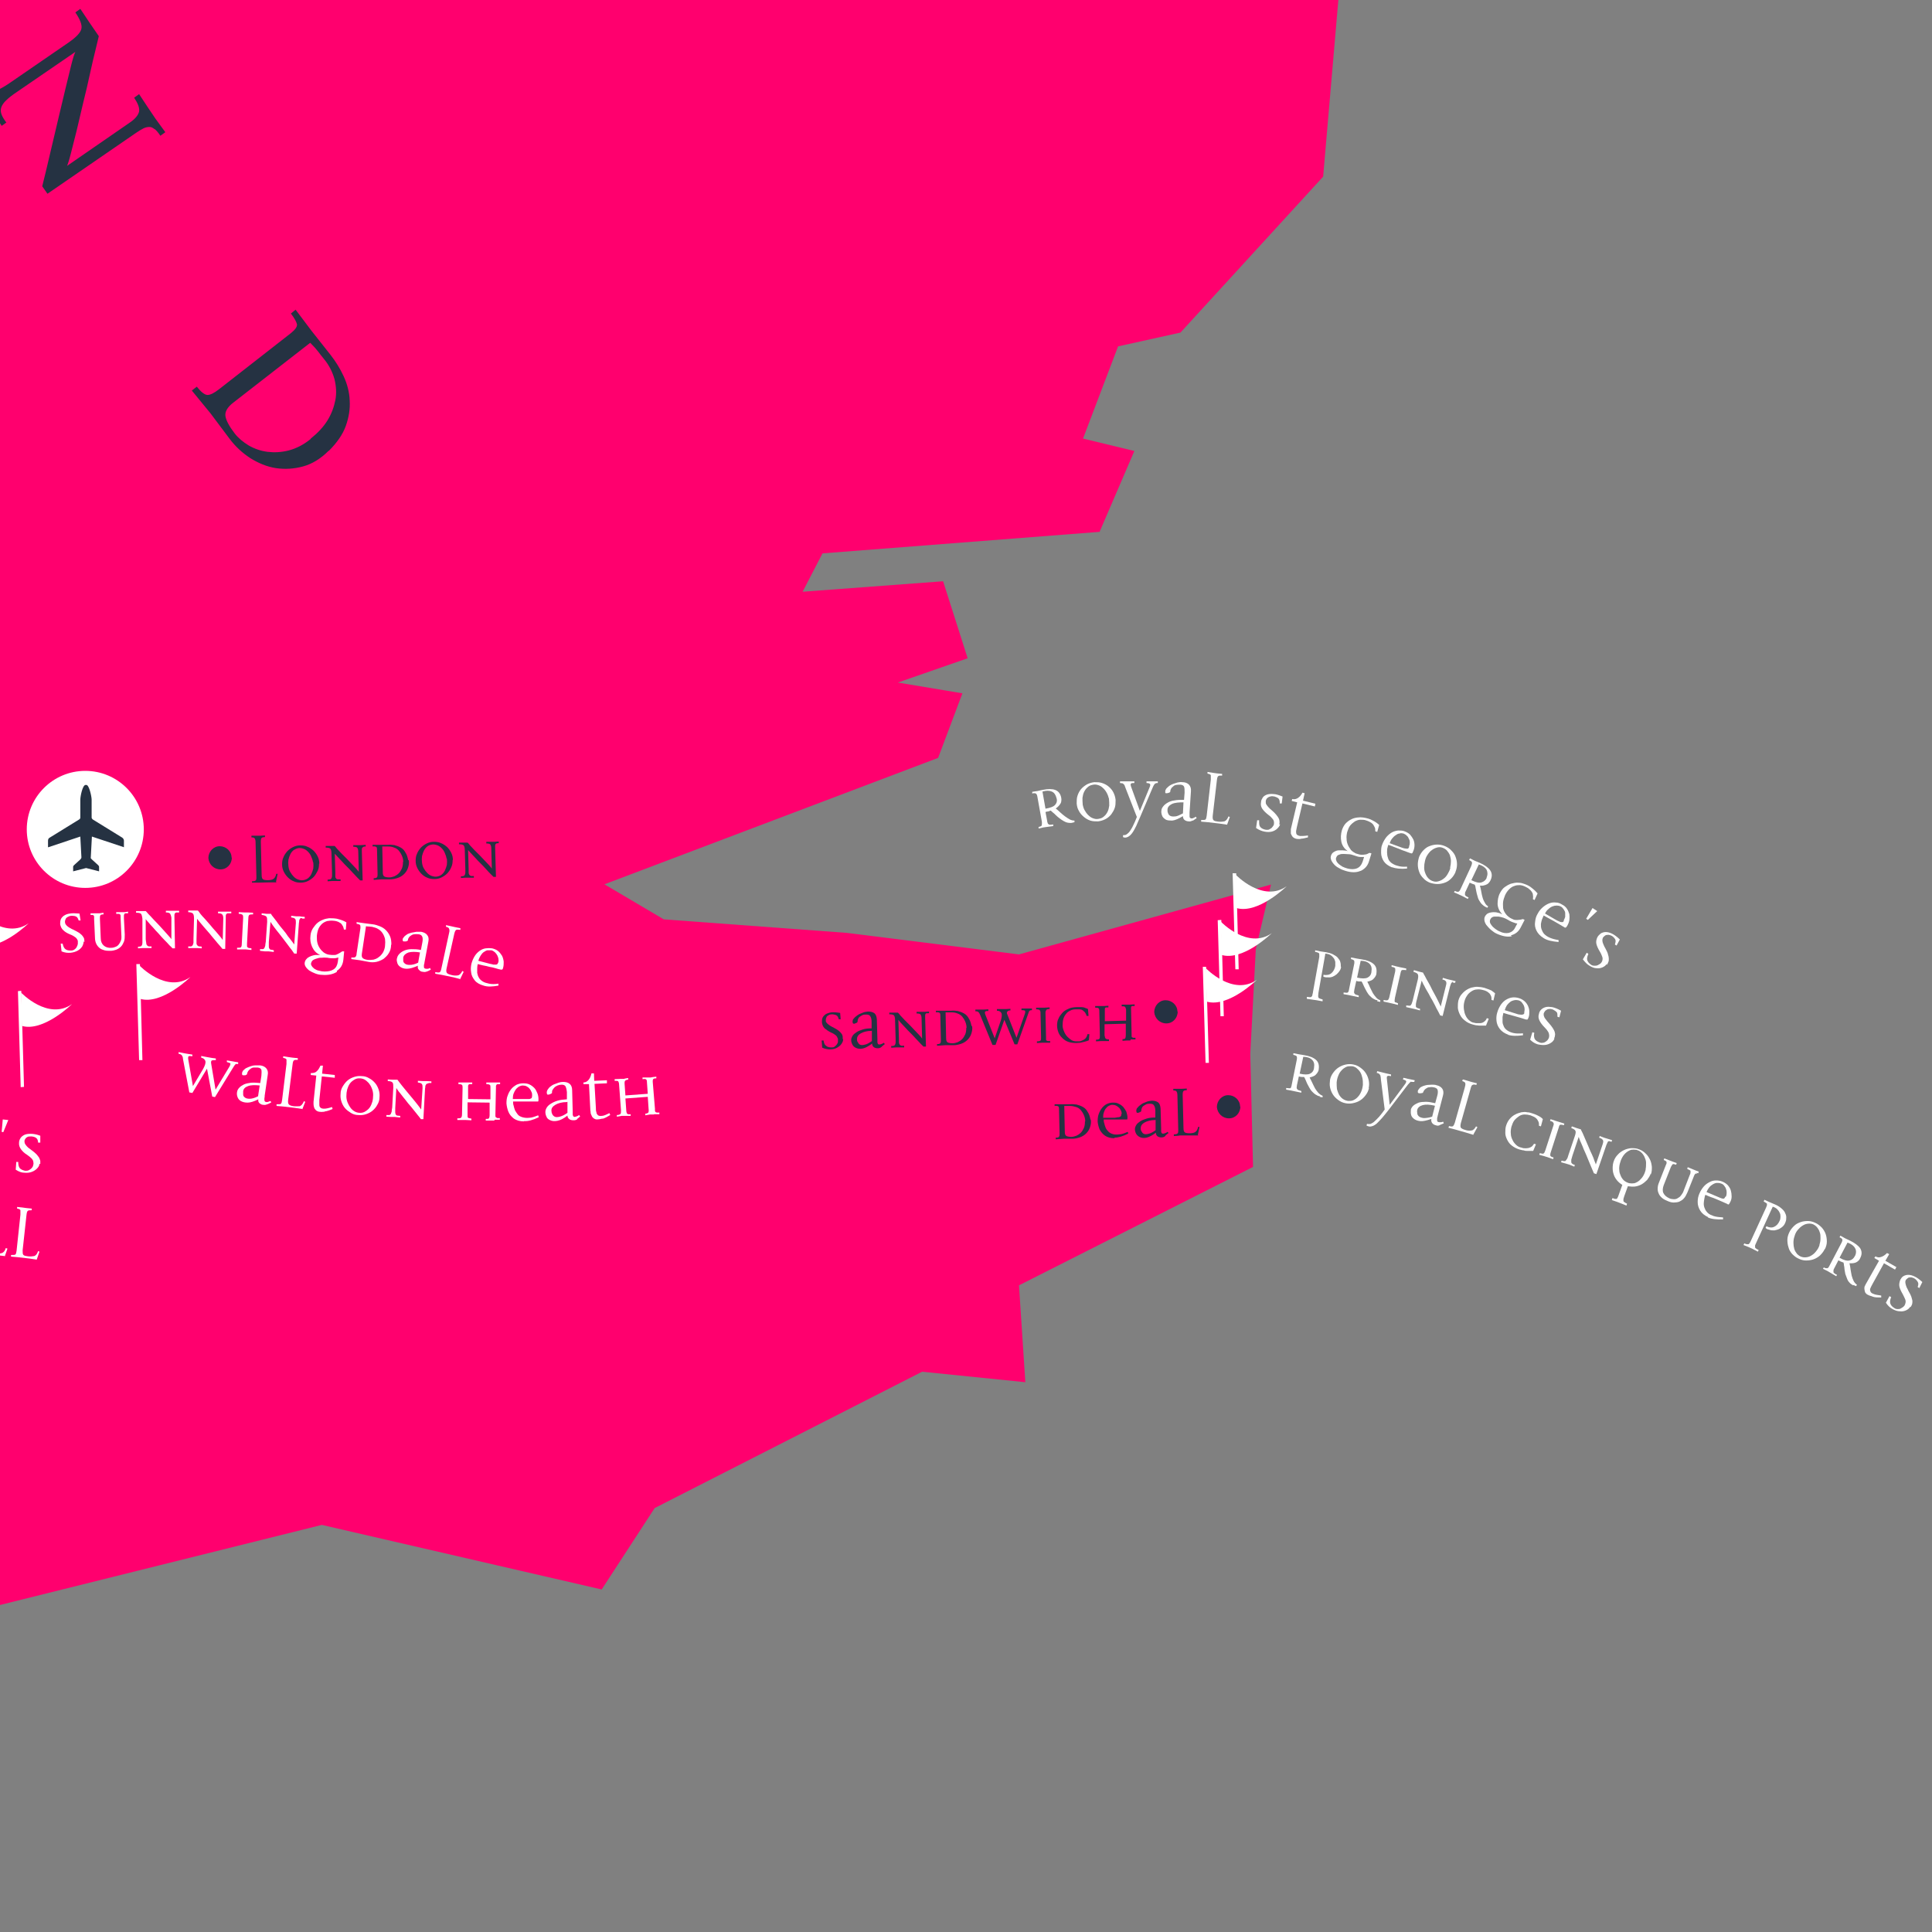 <?xml version="1.0" encoding="UTF-8"?>
<svg xmlns="http://www.w3.org/2000/svg" id="Layer_4" version="1.1" viewBox="0 0 700 700">
  <rect x="0" y="0" width="700" height="700" fill="#808080" stroke="none"/>
  <!-- Generator: Adobe Illustrator 29.2.0, SVG Export Plug-In . SVG Version: 2.1.0 Build 108)  -->
  <defs>
    <style>
      .st0 {
        fill: #253242;
      }

      .st1 {
        fill: #fff;
      }

      .st2 {
        fill: #ff006e;
      }
    </style>
  </defs>
  <path class="st1" d="M661.1,452.6c-.4.9-1,1.6-1.7,2.3-.7.6-1.5,1.1-2.4,1.4-.9.3-1.8.4-2.7.4-.9,0-1.9-.3-2.7-.7-.9-.4-1.6-1-2.3-1.7-.6-.7-1.1-1.5-1.3-2.4-.3-.9-.4-1.8-.4-2.7,0-.9.3-1.9.7-2.7.4-.9,1-1.6,1.7-2.3s1.5-1.1,2.4-1.4c.8-.3,1.7-.4,2.7-.4.9,0,1.9.3,2.7.7.9.4,1.6,1,2.3,1.7.6.7,1.1,1.5,1.4,2.4.3.9.4,1.8.4,2.7,0,.9-.3,1.9-.7,2.7M659.2,451c.3-.8.4-1.6.4-2.4,0-.8,0-1.5-.3-2.2-.2-.7-.6-1.3-1-1.8-.5-.5-1-.9-1.6-1.1-.6-.2-1.3-.2-1.9-.1-.7.1-1.3.4-1.9.8-.6.4-1.1.9-1.6,1.5-.5.6-.9,1.4-1.1,2.2-.3.8-.4,1.6-.4,2.4s.1,1.5.3,2.2c.2.7.6,1.3,1,1.8.5.5,1,.9,1.7,1.1.6.2,1.3.2,1.9.1.7-.1,1.3-.4,1.9-.8.6-.4,1.1-.9,1.6-1.6.5-.6.9-1.4,1.1-2.2"></path>
  <path class="st1" d="M671.4,465.7c-.5-.3-1-.6-1.3-1-.4-.4-.7-.9-.9-1.5-.2-.5-.4-1.1-.6-1.6-.1-.6-.2-1.1-.3-1.7,0-.5-.1-1-.2-1.5,0-.4-.1-.8-.2-1-.3,0-.5-.2-.9-.3-.3-.1-.6-.3-.9-.5l-1.5,2.9c-.2.3-.3.6-.3.8,0,.2,0,.4,0,.6,0,.2.2.3.4.5.2.2.5.3.9.5l-.3.5-2-1.2-1.2-.7-1.6-.8.3-.5c.3.2.6.3.8.3.2,0,.4,0,.5,0,.1,0,.3-.2.4-.3.1-.2.3-.4.4-.7l4.2-8c.4-.7.5-1.2.4-1.4-.1-.3-.4-.6-1-.8l.3-.6,1.8,1,1.7.8c1.8.9,3,1.8,3.7,2.8.6,1,.7,2.2,0,3.5-.2.5-.5.9-.8,1.1-.3.3-.7.5-1,.6-.4.1-.7.2-1.1.2-.4,0-.7,0-1,0,.2.8.3,1.5.4,2.3.1.8.3,1.5.4,2.2.2.7.4,1.3.7,1.9.3.6.7,1,1.2,1.4l-.3.5-.9-.4ZM672.1,455.1c.5-1.1.5-2.1,0-2.9-.5-.9-1.4-1.5-2.7-2l-2.9,5.5c1.5.9,2.7,1.2,3.6,1s1.5-.7,2-1.7"></path>
  <path class="st1" d="M678.3,469.7c-.8-.2-1.3-.4-1.8-.7-.4-.3-.7-.6-.8-1-.1-.4-.2-.8-.2-1.1,0-.4,0-.7.2-1,.1-.3.3-.6.4-.8l4.7-8.3-1.7-1,.4-.6c.7.4,1.4.5,2.1.2.7-.2,1.4-.7,2.1-1.4l.8.4-1.4,2.4,4,2.3-.5.9-4-2.3-4.2,7.6c-.3.5-.5,1-.7,1.4-.2.4-.2.8,0,1.2.1.4.5.7,1.1.9.6.3,1.5.4,2.8.6v.7c-1.3,0-2.3,0-3.1-.3"></path>
  <path class="st1" d="M692,473.6c-.3.5-.8.9-1.5,1.2-.7.3-1.4.4-2.2.3-.8,0-1.7-.3-2.6-.8-.9-.5-1.7-1.2-2.4-2.3l1.3-2.4.6.4c-.4.9-.5,1.7-.3,2.3.2.6.6,1.1,1.4,1.6.4.3.8.4,1.3.4.4,0,.8,0,1.2-.3.4-.2.7-.4,1-.7.3-.3.4-.6.5-.9.2-.6.2-1.1,0-1.6-.2-.5-.5-1.1-.9-1.9-.6-1-1-1.9-1.2-2.7-.2-.8,0-1.7.3-2.5.3-.5.6-1,1.1-1.3.5-.3,1.1-.5,1.8-.5.7,0,1.5.2,2.3.6.9.4,1.8,1.1,2.8,2l-1.1,2.2-.6-.4c.3-.8.3-1.3.1-1.7-.2-.4-.5-.8-1-1.2-.4-.3-.9-.5-1.4-.6-.5,0-1,0-1.3.3-.4.3-.7.6-.8.9-.1.3-.1.7,0,1.1s.2.8.4,1.3c.2.4.5.9.7,1.4.5.8.8,1.5,1,2,.2.6.3,1.1.4,1.5,0,.4,0,.8-.1,1.2-.1.3-.3.7-.5,1"></path>
  <g>
    <polygon class="st2" points="427.7 120.5 479.4 64 486.2 -15 484.2 -125.2 399.4 -208.1 224.3 -222.3 193.5 -148.7 136.1 -172 120.5 -207.1 180 -274.4 147.5 -372.3 82.5 -420.7 29.8 -472.5 -53.4 -462 -52.1 -469.4 32.6 -484.6 122.6 -436.3 132.2 -446 85.4 -508.4 41.1 -586.4 66.7 -623.7 30.8 -631.3 27 -657.2 -3.3 -670.3 -27.7 -738.6 -157.4 -796.9 -167.2 -784.6 -165.1 -820.4 -189.6 -832.2 -199.3 -879 -214 -926.8 -231.4 -993.5 -300.9 -936.5 -298.5 -846.1 -468.8 -815.5 -628 -725.5 -602.1 -694.7 -641.1 -627.4 -624.3 -593.2 -579.5 -591.2 -556.3 -606 -535.8 -635.2 -491.9 -633.3 -483.1 -594.3 -481.2 -543.6 -504.6 -503.6 -494.6 -467.9 -529 -461.6 -551.4 -380.7 -486 -321.2 -503.6 -299.8 -553.3 -358.3 -581.6 -341.7 -540.7 -289 -548 -283.8 -566 -301.7 -610.9 -321.2 -660.6 -300.1 -686.9 -309.5 -713.3 -317.5 -712.3 -297.8 -766.9 -283.2 -806.9 -240.3 -843 -178.8 -902.4 -136.9 -900.1 -120.3 -868.1 -132.1 -850.4 -114.2 -836.2 -150 -776.1 -162 -747.4 -136.9 -734.7 -80.3 -734.7 -28.7 -790.3 65.9 -847 112.8 -909.3 136.1 -966.8 152.7 -1018.5 187.8 -1019.1 209.3 -964.7 223.3 -1005.8 256.8 -974.6 260 -931.7 270.7 -973.6 280.5 -958 300 -896.6 290.2 -871.2 261.9 -820.2 273.8 -805.9 303.9 -774.5 321.5 -719.1 297 -701 297.1 -683.4 344.8 -654.7 369.2 -576.7 381.9 -529 320.4 -471.4 312.6 -415.8 260 -398.3 267.8 -330 250.2 -404.1 297 -441.2 316.5 -509.6 377.7 -524.1 442.3 -590.4 453.1 -691.8 438.4 -788.3 460.9 -795.2 505.7 -821.5 519.4 -849.6 512.8 -866.4 612 -928.8 691 -980.5 777.8 -1087.7 818.8 -1107.2 863.5 -1072.1 860.7 -1024.3 839.2 -1022.4 870.4 -1017.5 908.5 -979.2 876.7 -980.5 826.6 -921 797.3 -908.3 765.1 -857.5 760.6 -773.9 762.2 -719.1 776.8 -660.6 807.1 -649.5 768 -616.7 747.6 -631.3 726.1 -609.9 667.6 -559.1 629.3 -411 632.5 -387.6 635.4 -318.3 647.1 -266.6 635.4 -293 619.8 -289.1 609.1 -195.4 606.2 -146.7 567.2 -99.9 569.1 -36.5 590.6 116.6 552.5 218 575.9 237.2 546.4 334.1 497 371.5 500.8 369.2 465.7 454 422.8 453 381.9 455 343.9 460.5 320.5 369.2 345.8 306.8 338 240.5 333.1 219 320.4 339.9 274.6 348.7 251.2 325.3 247.3 350.6 238.5 341.7 210.6 290.8 214.4 298 200.5 398.4 192.7 411 163.4 392.4 158.9 405.1 125.5 427.7 120.5"></polygon>
    <path class="st0" d="M56,46.8c-.6-.5-1.2-.8-1.8-.8-.6,0-1.4.1-2.2.5-.8.4-1.8,1-2.8,1.7l-32,22-1.9-2.7c.2-1,.7-2.7,1.3-5.3.6-2.6,1.3-5.5,2.1-8.9.8-3.3,1.6-6.9,2.5-10.6.9-3.7,1.7-7.2,2.5-10.5.8-3.3,1.5-6.1,2.1-8.6.6-2.4,1.1-4,1.5-4.8l-21,14.4c-1.8,1.2-3.1,2.2-4,3.1-.9.8-1.5,1.7-1.8,2.5-.3.8-.3,1.6,0,2.5.3.9.9,1.9,1.8,3.1l-1.7,1.2-3.4-5.4-2.7-3.9-3.8-5.1,1.7-1.2c.7,1.1,1.5,1.9,2.2,2.5.7.6,1.4.8,2.2.8.8,0,1.8-.4,3-1,1.2-.6,2.7-1.5,4.4-2.7l20.8-14.3c2.7-1.9,4.2-3.5,4.5-4.9.3-1.4-.5-3.4-2.2-5.9l1.8-1.3,3.4,5.1,3.3,4.8c-.2.8-.6,2.5-1.2,5-.6,2.5-1.3,5.3-2,8.6-.7,3.3-1.5,6.7-2.4,10.3-.8,3.6-1.7,7-2.4,10.2-.8,3.2-1.5,5.9-2.1,8.3-.6,2.4-1.1,3.9-1.4,4.6l22.6-15.6c2.1-1.4,3.2-2.8,3.5-4.1.2-1.3-.4-2.9-1.8-5l1.8-1.3,3.3,5,2.7,4,3.5,4.8-1.8,1.3c-.7-1.1-1.4-1.9-2-2.4"></path>
    <path class="st0" d="M119.1,163.3c-2.9,2.9-6,4.8-9.3,5.7-3.3.9-6.6,1.1-9.9.6-3.2-.5-6.3-1.8-9.2-3.6-2.9-1.9-5.4-4.2-7.5-7l-6.9-9.2-6.8-8.3,1.8-1.4c1.6,2,2.9,3,3.9,3,1,0,2.4-.7,4.2-2.1l26-20.3c1.6-1.3,2.3-2.3,2.2-3.2-.2-.9-.9-2.2-2.2-3.9l1.7-1.4,5.8,7.7,6.8,8.6c1.9,2.4,3.5,5,4.8,7.8,1.3,2.8,2.1,5.8,2.2,8.8.2,3-.3,6.1-1.4,9.2-1.1,3.1-3.2,6.1-6.2,9.1M112.6,158.9c2.5-2,4.5-4.1,6-6.5,1.5-2.4,2.4-4.9,2.9-7.4.5-2.5.3-5.1-.3-7.6-.7-2.5-1.9-5-3.8-7.3-.9-1.1-1.6-2-2.2-2.8-.6-.8-1.5-1.8-2.8-3.1l-27.9,21.7c-2.2,1.7-3.1,3.4-2.8,5,.3,1.6,1.4,3.6,3.3,6.1,1.3,1.7,3,3.1,5.1,4.4,2.1,1.2,4.4,2,6.8,2.3,2.4.3,5,.2,7.7-.5,2.7-.7,5.3-2,7.9-4.1"></path>
    <path class="st1" d="M52.1,300.5c0,11.7-9.5,21.2-21.2,21.2s-21.2-9.5-21.2-21.2,9.5-21.2,21.2-21.2,21.2,9.5,21.2,21.2"></path>
    <path class="st0" d="M44.9,307v-2.4c0-.4-.2-.8-.6-1.1l-10.7-6.6c-.2-.2-.4-.4-.4-.7v-6.5c0-1.1-.9-5.3-1.9-5.3h-.3c-1.1,0-1.9,4.2-1.9,5.3v6.5c0,.3-.1.5-.4.7l-10.7,6.6c-.4.2-.6.6-.6,1.1v2.4l11.7-3.9.4,7.5c0,.3-.1.5-.4.8l-2.2,2c-.3.3-.4.4-.4.7v1.6l4.7-1.2,4.7,1.2v-1.6c0-.3-.2-.5-.4-.7l-2.2-2c-.3-.3-.5-.4-.4-.8l.4-7.5,11.7,3.9Z"></path>
    <path class="st1" d="M388.7,298.1c-.6.1-1.1.1-1.7,0-.6-.1-1.1-.3-1.6-.6-.5-.3-1-.6-1.5-1-.5-.4-.9-.7-1.3-1.1-.4-.4-.7-.7-1.1-1-.3-.3-.6-.5-.8-.7-.2,0-.5.2-.9.3-.3,0-.7.1-1,.2l.6,3.2c0,.3.1.6.2.8,0,.2.2.4.4.5.2.1.4.2.6.1.3,0,.6,0,1-.1v.6c.1,0-2.2.3-2.2.3l-1.4.2-1.7.4v-.6c.2,0,.5-.1.7-.2.2,0,.4-.2.4-.3,0-.1.1-.3.1-.5,0-.2,0-.5,0-.8l-1.6-8.9c-.1-.8-.3-1.2-.6-1.4-.3-.1-.7-.2-1.3,0v-.6c-.1,0,1.9-.3,1.9-.3l1.8-.4c2-.4,3.5-.4,4.6,0,1.1.4,1.9,1.3,2.2,2.8.1.5.1,1,0,1.4,0,.4-.3.8-.5,1.1-.2.3-.5.6-.7.8-.3.2-.5.5-.8.6.6.5,1.2,1,1.7,1.5.6.5,1.1,1,1.7,1.4.6.4,1.1.8,1.7,1.1.6.3,1.1.4,1.7.4v.6c0,0-.9.2-.9.2ZM382.8,289.2c-.3-1.2-.8-2-1.7-2.4-.9-.4-2-.4-3.4,0l1.1,6.2c1.7-.3,2.9-.7,3.5-1.4.6-.7.8-1.5.5-2.5"></path>
    <path class="st1" d="M404.2,289.9c0,1,0,1.9-.3,2.8-.3.9-.8,1.7-1.3,2.4-.6.7-1.3,1.3-2.1,1.7-.8.4-1.7.7-2.7.8-1,0-1.9,0-2.8-.3-.9-.3-1.7-.8-2.4-1.4-.7-.6-1.3-1.3-1.7-2.1-.5-.8-.7-1.7-.8-2.7,0-1,0-1.9.3-2.8.3-.9.7-1.7,1.3-2.4.6-.7,1.3-1.2,2.1-1.7.8-.4,1.7-.7,2.7-.8,1,0,1.9,0,2.8.3.9.3,1.7.7,2.4,1.3.7.6,1.3,1.3,1.7,2.1.4.8.7,1.7.8,2.7M401.8,289.4c-.2-.8-.5-1.6-.9-2.3-.4-.7-.9-1.3-1.4-1.7-.5-.5-1.1-.8-1.8-1-.7-.2-1.3-.2-2,0-.6.1-1.2.4-1.7.9-.5.4-.9,1-1.2,1.6-.3.6-.5,1.4-.6,2.2,0,.8,0,1.6.1,2.5.2.9.4,1.6.9,2.3.4.7.9,1.3,1.4,1.7.5.5,1.1.8,1.8,1,.6.2,1.3.2,2,0,.6-.1,1.2-.4,1.7-.9.5-.4.9-1,1.2-1.6.3-.6.5-1.4.6-2.2,0-.8,0-1.6-.1-2.5"></path>
    <path class="st1" d="M418.5,283.9c-.2.2-.5.6-.8,1.3l-4.6,10.8c-.5,1.2-1,2.2-1.4,3.2-.5,1-.9,1.8-1.4,2.5-.5.7-1,1.2-1.6,1.5-.6.3-1.2.4-1.8.1v-.7c.4,0,.9,0,1.3-.3.4-.3.8-.6,1.2-1.2s.8-1.2,1.2-2.1c.4-.8.9-1.9,1.3-3l-4.1-10.5c-.1-.3-.2-.5-.3-.8,0-.2-.2-.4-.4-.6-.1-.1-.3-.3-.5-.3-.2,0-.5-.1-.8-.1v-.6s2.1,0,2.1,0h1.2s1.9,0,1.9,0v.6c-.6,0-1,0-1.2.2-.2.1-.2.5,0,1.1l3.2,8.8,3.5-8.5c.3-.6.3-1,.2-1.2-.1-.2-.6-.4-1.3-.4v-.6s1.7,0,1.7,0h1s1.4,0,1.4,0v.6c-.4,0-.7,0-.9.2"></path>
    <path class="st1" d="M432.1,297.3c-.4.2-.9.4-1.4.3-.6,0-1.1-.2-1.5-.5-.4-.3-.6-.8-.6-1.4-1.5.9-2.8,1.5-3.8,1.6-1,0-1.9,0-2.5-.4-.6-.4-1.1-.8-1.3-1.5-.2-.6-.3-1.2-.2-1.7,0-.6.3-1.1.7-1.6.4-.5.9-.9,1.6-1.3.7-.4,1.5-.7,2.5-.8,1-.2,2.1-.2,3.4-.2l.2-2.6c0-1,0-1.7-.2-2.2-.2-.4-.7-.7-1.4-.7-.5,0-1,0-1.5.1s-.8.3-1.1.6c-.3.2-.6.5-.7.8-.2.3-.3.7-.3,1,0,.1,0,.2-.2.3-.1,0-.3.1-.4.2-.2,0-.3,0-.5.1-.2,0-.3,0-.3,0-.2,0-.4,0-.4-.2,0-.1,0-.3,0-.5,0-.2,0-.4.2-.6,0-.2.2-.4.3-.5.3-.3.6-.6,1-.9.4-.3.9-.5,1.4-.7.5-.2,1-.3,1.6-.5.6-.1,1.1-.2,1.7-.1,1,0,1.8.3,2.4.9.5.6.8,1.3.7,2.4l-.5,7.6c0,.3,0,.6,0,.9,0,.3,0,.5,0,.7,0,.2.1.4.3.5s.3.2.6.1c.2,0,.4,0,.6-.2.2,0,.5-.2.7-.4l.4.5c-.4.3-.9.6-1.3.9M428.9,290.7c-1.8,0-3.2.1-4.3.6-1,.5-1.6,1.2-1.6,2.1,0,.4,0,.8.2,1.2.1.4.4.8.8,1,.4.2,1,.3,1.7.2.8,0,1.7-.5,2.9-1.1l.2-4Z"></path>
    <path class="st1" d="M444.6,298.8l-2.7-.4-4.3-.5-2.4-.2v-.6c.9,0,1.4,0,1.6-.2.2-.2.3-.6.4-1.3l1.5-13.1c0-.7,0-1.3,0-1.6-.1-.3-.5-.5-1.2-.6v-.6c0,0,1.9.3,1.9.3l1.4.2,2,.2v.6c-.7,0-1.2,0-1.4.2-.3.2-.4.7-.5,1.5l-1.5,12.8c-.1.9,0,1.4.3,1.7.3.3.9.4,1.7.5.9.1,1.6,0,2.2-.1.6-.2,1.1-.8,1.5-1.8l.5.2-1,2.8Z"></path>
    <path class="st1" d="M463.8,298.6c-.1.6-.5,1.1-1,1.6-.5.5-1.2.9-2,1.1-.8.2-1.7.2-2.7,0-1-.2-2-.6-3-1.3l.4-2.8h.7c0,1.2,0,1.9.4,2.4.4.5,1,.8,1.8,1,.5.1.9.1,1.3,0,.4-.2.7-.4,1-.6.3-.3.5-.6.7-.9.2-.3.2-.7.2-1,0-.6-.2-1.1-.6-1.5-.3-.4-.8-.9-1.5-1.4-.9-.7-1.6-1.4-2.1-2.1-.5-.7-.7-1.5-.5-2.5,0-.6.3-1.1.6-1.6.3-.5.8-.8,1.5-1.1.6-.2,1.4-.3,2.4-.2.9,0,2,.4,3.3.9l-.3,2.5h-.7c0-1-.2-1.5-.5-1.8-.3-.3-.8-.5-1.4-.7-.5-.1-1-.2-1.6,0-.5.1-.9.4-1.2.7-.3.4-.4.8-.4,1.2,0,.4,0,.7.3,1.1.2.3.5.7.8,1,.3.3.7.7,1.1,1,.7.6,1.2,1.1,1.6,1.6s.7.9.9,1.3c.2.4.3.8.3,1.2,0,.4,0,.7-.1,1.1"></path>
    <path class="st1" d="M471.2,304c-.8,0-1.4,0-1.9-.2-.5-.2-.8-.4-1.1-.8-.2-.3-.4-.7-.5-1,0-.4,0-.7,0-1.1,0-.4,0-.6.1-.9l2.2-9.3-2-.5.2-.7c.8.2,1.5,0,2.1-.4.6-.4,1.2-1.1,1.6-1.9l.8.2-.6,2.7,4.5,1.1-.2,1-4.5-1.1-2,8.5c-.1.5-.2,1.1-.3,1.5,0,.5,0,.9.2,1.2.2.3.7.5,1.3.6.6,0,1.6,0,2.8-.2v.7c-1.1.3-2.1.5-2.8.5"></path>
    <path class="st1" d="M493,315.5c-1.5.7-3.4.7-5.6,0-.7-.2-1.5-.5-2.3-1-.8-.4-1.4-.9-1.9-1.5-.5-.6-.9-1.2-1-1.8-.2-.6,0-1.3.4-1.9.2-.3.6-.6,1-.8.4-.2.9-.4,1.4-.4.5,0,1,0,1.6,0,.6,0,1.2.1,1.7.3-1.2-.9-2-2-2.3-3.4-.3-1.4-.2-2.8.2-4.2.3-.9.7-1.7,1.3-2.4.6-.6,1.2-1.1,2-1.5.7-.4,1.5-.6,2.3-.7.8-.1,1.5-.1,2.1,0,1.3.2,2.5.5,3.5,1.1,1,.5,1.8,1.1,2.3,1.6l-.7,2.5-.7-.2c0-.6,0-1.1-.3-1.6-.2-.4-.4-.8-.7-1.1-.3-.3-.6-.5-1-.7-.4-.2-.8-.4-1.2-.5-.7-.3-1.5-.3-2.2-.3-.7,0-1.4.3-2,.6-.6.4-1.2.9-1.7,1.5-.5.6-.8,1.5-1.1,2.4-.2.9-.3,1.7-.2,2.5,0,.8.2,1.5.5,2.2.3.7.7,1.2,1.1,1.8.5.5,1.1.9,1.7,1.2.3.1.6.2,1,.3.3.1.7.2,1.1.2.4,0,.8,0,1.3-.1.5,0,1-.3,1.6-.6l.7.2-.9,2.9c-.5,1.7-1.6,2.8-3.1,3.5M494.2,310.5c-.2,0-.7,0-1.3,0-.7,0-1.5-.3-2.4-.6-.6-.2-1.2-.4-1.8-.4-.6,0-1.2-.1-1.8-.1-.6,0-1.1,0-1.5.2-.4.1-.8.3-1,.6-.3.5-.5,1-.3,1.4.1.5.4.9.8,1.3.4.4.9.7,1.5,1.1.6.3,1.2.5,1.9.7,1.3.3,2.4.3,3.4-.1.9-.4,1.6-1.2,2-2.4l.5-1.6Z"></path>
    <path class="st1" d="M504.4,314.3c-1.4-.6-2.4-1.3-3-2.2-.6-.9-1-2-1-3.1,0-1.1,0-2.1.4-3,.4-1.1.9-1.9,1.5-2.7.6-.7,1.3-1.3,2-1.7.7-.4,1.5-.6,2.3-.7.8,0,1.6,0,2.3.3.8.3,1.5.7,2,1.2.5.6.9,1.2,1.2,1.8.3.7.4,1.4.4,2.1,0,.8-.2,1.5-.5,2.2-.2.5-.3.7-.5.7-.1,0-.3,0-.5-.1-.6-.2-1.2-.4-1.9-.7-.7-.2-1.4-.5-2.1-.8-.7-.3-1.4-.5-2.1-.8-.7-.3-1.3-.5-1.9-.7-.1.4-.3.9-.4,1.5,0,.6-.1,1.2,0,1.8,0,.6.2,1.2.4,1.8.2.6.7,1.1,1.2,1.5.6.4,1.3.8,2.2,1,.9.3,2,.4,3.4.3v.7c-2.3.2-4.1,0-5.5-.5M510.5,306.7c.2-.4.3-.8.3-1.3s0-.9-.3-1.4c-.2-.5-.4-.9-.8-1.2-.3-.4-.8-.6-1.2-.8-.5-.1-1-.2-1.4,0-.5,0-1,.3-1.4.6-.5.3-.9.7-1.3,1.2-.4.5-.7,1.1-.9,1.7l4.1,1.5c.5.2.9.3,1.3.4.3,0,.6.1.9.1.2,0,.4,0,.5-.2.1-.1.2-.3.3-.5"></path>
    <path class="st1" d="M527.4,315.9c-.4.9-.9,1.7-1.6,2.4-.7.7-1.4,1.2-2.3,1.5-.8.3-1.7.5-2.7.5-.9,0-1.9-.2-2.8-.5-.9-.4-1.7-.9-2.3-1.6-.7-.7-1.2-1.4-1.5-2.3-.3-.8-.5-1.7-.5-2.7,0-.9.2-1.9.5-2.8.4-.9.9-1.7,1.6-2.4.7-.7,1.4-1.2,2.3-1.5.8-.3,1.7-.5,2.7-.5.9,0,1.9.2,2.8.6.9.4,1.7.9,2.3,1.6.7.7,1.2,1.4,1.5,2.3.3.8.5,1.7.5,2.7,0,.9-.2,1.9-.6,2.8M525.4,314.4c.2-.8.3-1.6.3-2.4,0-.8-.2-1.5-.4-2.2-.3-.7-.7-1.2-1.1-1.7-.5-.5-1.1-.8-1.7-1-.6-.2-1.3-.2-1.9,0-.7.2-1.3.5-1.8.9-.6.4-1.1,1-1.5,1.6-.5.7-.8,1.4-1,2.3-.2.8-.3,1.7-.3,2.5,0,.8.2,1.5.5,2.2.3.7.6,1.2,1.1,1.7.5.5,1,.8,1.7,1,.6.2,1.3.2,1.9,0,.7-.2,1.3-.5,1.8-.9.6-.4,1.1-1,1.5-1.7.4-.7.8-1.4,1-2.3"></path>
    <path class="st1" d="M538.3,328.6c-.5-.2-1-.6-1.4-1-.4-.4-.7-.9-1-1.4-.3-.5-.5-1.1-.6-1.6-.2-.6-.3-1.1-.4-1.6-.1-.5-.2-1-.3-1.5,0-.4-.2-.8-.3-1-.2,0-.5-.2-.9-.3-.3-.1-.6-.3-.9-.4l-1.4,3c-.2.3-.3.6-.3.8,0,.2,0,.4,0,.6,0,.2.2.3.4.5.2.1.5.3.9.5l-.3.5-2.1-1.1-1.3-.6-1.6-.7.3-.5c.3.1.6.2.8.3.2,0,.4,0,.5,0,.1,0,.3-.2.4-.3.1-.2.3-.4.4-.7l3.8-8.2c.3-.7.4-1.2.3-1.5-.1-.3-.5-.5-1-.8l.3-.6,1.8.9,1.7.7c1.8.8,3.1,1.7,3.8,2.7.7,1,.8,2.2.2,3.5-.2.5-.5.9-.8,1.2-.3.3-.7.5-1,.6-.4.1-.7.2-1.1.3-.4,0-.7,0-1,0,.2.7.4,1.5.5,2.2s.3,1.5.5,2.2c.2.7.5,1.3.8,1.8.3.6.7,1,1.2,1.3l-.3.5-.9-.4ZM538.6,318c.5-1.1.4-2.1,0-2.9-.5-.8-1.5-1.5-2.8-1.9l-2.7,5.7c1.6.8,2.8,1.1,3.7.8s1.5-.8,1.9-1.7"></path>
    <path class="st1" d="M547.8,339.2c-1.6.4-3.5,0-5.5-.9-.7-.3-1.4-.8-2.1-1.4-.7-.6-1.2-1.2-1.7-1.8-.4-.6-.7-1.3-.7-2,0-.7.2-1.2.8-1.8.3-.3.7-.5,1.1-.6.4-.1.9-.2,1.4-.2.5,0,1,0,1.6.2.6.1,1.1.3,1.6.6-1-1.1-1.6-2.3-1.7-3.7,0-1.4.2-2.8.9-4.1.5-.9,1-1.6,1.7-2.1.7-.5,1.4-.9,2.2-1.2.8-.2,1.6-.4,2.3-.4.8,0,1.5.1,2.1.3,1.3.4,2.4.9,3.3,1.7.9.7,1.6,1.4,2,1.9l-1.1,2.4-.6-.3c.1-.6.1-1.1,0-1.6,0-.5-.3-.9-.5-1.2-.2-.3-.5-.6-.9-.9-.3-.3-.7-.5-1.1-.7-.7-.4-1.4-.6-2.1-.7-.7,0-1.4,0-2.1.3-.7.2-1.3.6-1.9,1.2-.6.6-1.1,1.3-1.5,2.2-.3.8-.6,1.6-.7,2.4s0,1.5,0,2.2c.1.7.4,1.3.8,1.9.4.6.9,1.1,1.5,1.5.3.2.6.4.9.5.3.2.7.3,1,.4.4,0,.8.1,1.3,0,.5,0,1-.1,1.7-.3l.6.3-1.4,2.7c-.8,1.6-2,2.5-3.6,2.9M549.9,334.6c-.2,0-.7,0-1.3-.3-.7-.2-1.4-.5-2.2-1-.5-.3-1.1-.6-1.7-.8-.6-.2-1.2-.3-1.7-.4-.6,0-1.1,0-1.5,0-.5,0-.8.2-1.1.4-.4.4-.6.9-.6,1.3,0,.5.2.9.6,1.4.3.5.8.9,1.3,1.3.6.4,1.1.8,1.7,1,1.2.6,2.3.7,3.3.5,1-.3,1.8-.9,2.3-2l.8-1.5Z"></path>
    <path class="st1" d="M559.3,339.9c-1.3-.8-2.1-1.7-2.6-2.7-.5-1-.7-2.1-.5-3.2.1-1.1.4-2.1.9-2.9.5-1,1.2-1.8,1.9-2.4.7-.6,1.5-1.1,2.3-1.4.8-.3,1.6-.4,2.4-.3.8,0,1.6.3,2.2.7.8.4,1.4.9,1.8,1.5.4.6.7,1.3.9,2,.1.7.1,1.4,0,2.2-.1.7-.4,1.4-.8,2.1-.3.4-.4.6-.6.6-.1,0-.3,0-.5-.2-.5-.3-1.1-.6-1.7-1-.6-.4-1.3-.7-1.9-1.1-.7-.4-1.3-.7-2-1.1-.7-.4-1.3-.7-1.8-1-.2.4-.4.9-.6,1.4-.2.6-.3,1.1-.4,1.7,0,.6,0,1.2.2,1.8.2.6.5,1.2.9,1.7.5.5,1.1,1,2,1.4.9.4,2,.7,3.3.9v.7c-2.4-.2-4.2-.6-5.4-1.4M566.6,333.4c.2-.4.4-.8.5-1.2,0-.5,0-.9,0-1.4,0-.5-.3-.9-.6-1.4-.3-.4-.6-.8-1.1-1-.4-.2-.9-.3-1.4-.3-.5,0-1,.1-1.5.3-.5.2-1,.5-1.5,1-.5.4-.9.9-1.2,1.6l3.8,2.2c.5.3.9.5,1.2.6.3.2.6.2.8.3.2,0,.4,0,.6,0,.1,0,.3-.2.4-.5"></path>
    <polygon class="st1" points="575.3 333.3 574.7 332.9 577 329 578.7 330.1 575.3 333.3"></polygon>
    <path class="st1" d="M582.1,349.3c-.3.5-.8.9-1.5,1.2-.7.3-1.4.4-2.2.3-.8,0-1.7-.4-2.5-.9-.9-.5-1.6-1.3-2.4-2.3l1.4-2.4.6.4c-.4.9-.6,1.7-.4,2.3.2.6.6,1.1,1.3,1.6.4.3.8.4,1.3.4.4,0,.8,0,1.2-.2.4-.2.7-.4,1-.6.3-.3.5-.6.6-.9.2-.6.2-1.1,0-1.6-.2-.5-.4-1.1-.9-1.9-.6-1-1-1.9-1.2-2.7-.2-.8,0-1.7.4-2.5.3-.5.7-.9,1.2-1.3.5-.3,1.1-.5,1.8-.5.7,0,1.5.2,2.3.6.8.4,1.8,1.1,2.8,2.1l-1.2,2.2-.6-.4c.3-.8.3-1.3.2-1.7-.2-.4-.5-.8-1-1.2-.4-.3-.9-.5-1.4-.6-.5,0-1,0-1.4.3-.4.3-.7.6-.8.9-.1.3-.2.7-.1,1.1,0,.4.2.8.4,1.3.2.5.4.9.7,1.4.4.8.8,1.5.9,2.1.2.6.3,1.1.3,1.6,0,.5,0,.8-.2,1.2-.1.3-.3.7-.5,1"></path>
    <polygon class="st1" points="441.2 333.4 442.2 368.2 443.4 368.2 442.5 333.3 441.2 333.4"></polygon>
    <path class="st1" d="M442.3,333.9s9.8,10.3,18.5,4.2c0,0-10.4,10.2-18.2,7.9l-.3-12.1Z"></path>
    <polygon class="st1" points="435.8 350.3 436.8 385.1 438 385.1 437 350.3 435.8 350.3"></polygon>
    <path class="st1" d="M436.9,350.8s9.8,10.3,18.5,4.2c0,0-10.4,10.2-18.2,7.9l-.3-12.1Z"></path>
    <polygon class="st1" points="446.6 316.4 447.6 351.2 448.8 351.2 447.9 316.4 446.6 316.4"></polygon>
    <path class="st1" d="M447.7,316.9s9.8,10.3,18.5,4.2c0,0-10.4,10.2-18.2,7.9l-.3-12.1Z"></path>
    <path class="st1" d="M485.9,350.2c0,.5-.2,1.1-.5,1.5-.3.5-.7.9-1.1,1.3-.5.4-1,.7-1.5.9-.6.2-1.1.3-1.7.2-.3,0-.5,0-.7,0-.2,0-.5-.1-.9-.2v-.7c1.2.2,2.2,0,2.9-.6.7-.6,1.2-1.5,1.4-2.6,0-.5,0-1,0-1.5-.1-.5-.3-1-.6-1.4-.3-.4-.7-.8-1.2-1.1-.5-.3-1.1-.4-1.8-.5l-2.5,14.2c0,.4-.1.7-.1,1,0,.3,0,.5.1.7,0,.2.3.3.5.4.2.1.6.2,1,.3v.7c-.1,0-2.2-.4-2.2-.4l-1.4-.2-2.1-.3v-.7c.5,0,.9.1,1.1.1.2,0,.4,0,.6-.2.1-.1.3-.3.3-.6,0-.3.2-.6.2-1l2.3-12.8c0-.3,0-.6,0-.8,0-.2,0-.4-.1-.5,0-.1-.3-.2-.5-.3-.2,0-.5-.2-.9-.2v-.6c.1,0,1.9.4,1.9.4l2,.3c1,.2,1.9.4,2.6.8s1.3.7,1.7,1.2c.4.5.8,1,.9,1.5.2.6.2,1.2.2,1.8"></path>
    <path class="st1" d="M499.1,362.4c-.6,0-1.1-.3-1.6-.6-.5-.3-.9-.7-1.3-1.1-.4-.4-.7-.9-1-1.4-.3-.5-.5-1-.8-1.5-.2-.5-.4-.9-.6-1.3-.2-.4-.3-.7-.5-.9-.3,0-.6,0-.9,0-.4,0-.7-.1-1-.2l-.7,3.2c0,.3-.1.6-.1.8,0,.2,0,.4.2.6.1.2.3.3.5.4.2,0,.6.2,1,.3v.6c-.1,0-2.4-.5-2.4-.5l-1.4-.3-1.7-.3v-.6c.5,0,.7.1,1,.1.2,0,.4,0,.5-.1.1,0,.2-.2.3-.4,0-.2.2-.5.2-.8l1.8-8.9c.2-.8.1-1.3,0-1.5-.2-.2-.6-.4-1.1-.5v-.6c.1,0,2.1.4,2.1.4l1.8.3c2,.3,3.4.9,4.3,1.7.9.8,1.2,1.9,1,3.4,0,.5-.3,1-.5,1.3-.2.3-.5.6-.8.9-.3.2-.6.4-1,.5-.3.1-.7.2-1,.3.4.7.7,1.4,1,2.1.3.7.7,1.3,1,2,.4.6.8,1.2,1.2,1.6.4.5.9.8,1.5,1v.6c-.1,0-1.1-.2-1.1-.2ZM496.9,352c.2-1.2,0-2.1-.7-2.8-.7-.7-1.8-1.1-3.2-1.1l-1.3,6.1c1.7.4,3,.4,3.8,0,.8-.4,1.3-1.1,1.4-2.1"></path>
    <path class="st1" d="M508.1,351.4c-.3.1-.5.4-.6.9l-2.1,9.3c0,.3-.1.6-.1.8,0,.2,0,.4,0,.5,0,.1.2.3.4.3.2,0,.5.2.8.3v.6c-.1,0-2-.5-2-.5l-1.3-.3-1.9-.4v-.6c.9.2,1.3.2,1.6,0,.2-.2.4-.6.5-1.1l2.1-9.2c.1-.5,0-.9,0-1.1-.1-.3-.6-.5-1.3-.6v-.6c.1,0,2,.5,2,.5l1.3.3,2,.4v.6c-.7-.1-1.2-.1-1.4,0"></path>
    <path class="st1" d="M526.6,355.7c-.2,0-.4,0-.5.2-.1.1-.3.3-.4.5,0,.2-.2.5-.3.9l-2.7,10.8-.9-.2c-.1-.3-.4-.7-.7-1.4-.4-.7-.8-1.4-1.2-2.3-.5-.9-.9-1.8-1.5-2.7-.5-1-1-1.9-1.5-2.7-.5-.8-.8-1.6-1.2-2.2-.3-.6-.5-1.1-.6-1.3l-1.8,7.1c-.2.6-.2,1.1-.3,1.4,0,.3,0,.6,0,.9,0,.2.3.4.5.5.2.1.6.2,1,.3v.6c-.1,0-1.9-.5-1.9-.5l-1.3-.3-1.8-.4v-.6c.5,0,.8.1,1.1.1s.5,0,.6-.3c.2-.2.3-.4.4-.8.1-.3.3-.8.4-1.4l1.7-7c.2-.9.2-1.5,0-1.9-.2-.4-.7-.6-1.6-.9l.2-.6,1.7.5,1.6.4c.1.2.3.7.7,1.3.3.6.7,1.4,1.2,2.2.5.8.9,1.7,1.4,2.7.5.9,1,1.8,1.4,2.6.4.8.8,1.5,1.1,2.2.3.6.5,1,.6,1.3l1.9-7.6c.2-.7.2-1.2,0-1.5-.2-.3-.6-.6-1.3-.7l.2-.6,1.7.5,1.3.3,1.6.4-.2.6c-.4,0-.7-.1-.9-.1"></path>
    <path class="st1" d="M538.5,371.6c-.2,0-.4,0-.8,0-.3,0-.7,0-1.2,0-.4,0-.9,0-1.4-.1-.5,0-1-.2-1.5-.3-1.1-.3-2.1-.8-2.8-1.4-.8-.6-1.4-1.3-1.8-2.1-.4-.8-.7-1.6-.8-2.5,0-.9,0-1.8.2-2.7.3-1,.7-1.8,1.3-2.4.6-.7,1.2-1.2,1.9-1.6.7-.4,1.4-.7,2.2-.8.8-.2,1.5-.2,2.1-.1.7,0,1.3.2,1.9.3.6.2,1.2.4,1.7.6.5.2,1,.4,1.3.7.4.3.7.5.9.7l-.6,2.6-.7-.2c0-.6,0-1.1-.2-1.5-.2-.4-.4-.8-.7-1-.3-.3-.6-.5-1-.7-.4-.2-.8-.3-1.2-.4-.7-.2-1.4-.3-2.2-.2-.7,0-1.4.3-2,.7-.6.4-1.2.9-1.6,1.6-.5.7-.8,1.5-1,2.4-.2.9-.2,1.7-.1,2.5.1.8.3,1.6.6,2.2.3.7.7,1.2,1.2,1.7.5.4,1,.8,1.6.9.3,0,.6.2,1.1.2.4,0,.9,0,1.4,0,.5,0,1-.2,1.4-.5.4-.3.8-.7,1-1.3l.7.2-1,2.5Z"></path>
    <path class="st1" d="M546.5,374.9c-1.4-.5-2.4-1.2-3.1-2.1-.7-.9-1.1-1.9-1.2-3-.1-1.1,0-2.1.3-3,.3-1.1.8-2,1.3-2.8.6-.8,1.2-1.4,1.9-1.8.7-.4,1.4-.7,2.2-.8.8-.1,1.6,0,2.3.2.8.2,1.5.6,2.1,1.1.6.5,1,1.1,1.3,1.7.3.7.5,1.4.5,2.1,0,.8,0,1.5-.3,2.2-.2.5-.3.7-.4.7s-.3,0-.5,0c-.6-.2-1.2-.4-1.9-.6-.7-.2-1.4-.4-2.1-.6-.7-.2-1.4-.4-2.2-.6-.7-.2-1.4-.4-2-.6-.1.4-.2.9-.3,1.5,0,.6,0,1.2,0,1.8,0,.6.3,1.2.5,1.7.3.6.7,1,1.3,1.4.6.4,1.3.7,2.2.9.9.2,2.1.2,3.4.1v.7c-2.2.3-4.1.3-5.5-.2M552.2,367c.1-.4.2-.8.2-1.3,0-.5-.1-.9-.3-1.4-.2-.4-.5-.8-.8-1.2-.4-.4-.8-.6-1.3-.7-.5-.1-1-.1-1.4,0-.5.1-1,.3-1.4.6-.4.3-.8.7-1.2,1.2-.3.5-.6,1.1-.8,1.8l4.2,1.3c.5.2.9.3,1.3.3.3,0,.6.1.9,0,.2,0,.4-.1.5-.2.1-.1.2-.3.3-.5"></path>
    <path class="st1" d="M563.2,376.3c-.2.6-.6,1.1-1.2,1.5-.6.4-1.3.7-2.1.8-.8.1-1.7,0-2.7-.2-1-.3-1.9-.8-2.8-1.7l.8-2.7.7.2c-.2,1-.1,1.8.2,2.3.3.5.9.9,1.7,1.2.5.2.9.2,1.3.1.4,0,.8-.3,1.1-.5.3-.2.6-.5.8-.9.2-.3.3-.7.3-1,0-.6-.1-1.1-.4-1.6-.3-.5-.7-1-1.3-1.6-.8-.8-1.4-1.6-1.8-2.4-.4-.8-.5-1.6-.2-2.5.1-.6.4-1.1.8-1.5.4-.4.9-.7,1.6-.9.7-.2,1.5-.1,2.4,0,.9.2,2,.6,3.2,1.3l-.6,2.4-.7-.2c0-.8,0-1.4-.3-1.7-.3-.3-.7-.6-1.3-.9-.5-.2-1-.3-1.5-.2-.5,0-.9.3-1.3.6-.3.4-.5.7-.6,1.1,0,.4,0,.7.2,1.1.1.4.4.7.7,1.1.3.4.6.8,1,1.2.6.7,1.1,1.3,1.4,1.8.3.5.6,1,.7,1.4.1.4.2.8.1,1.2,0,.4-.1.7-.3,1.1"></path>
    <path class="st1" d="M478.3,397.2c-.6,0-1.1-.3-1.6-.6-.5-.3-.9-.7-1.3-1.1-.4-.4-.7-.9-1-1.4-.3-.5-.5-1-.8-1.5-.2-.5-.4-.9-.6-1.4-.2-.4-.3-.7-.5-1-.3,0-.6,0-.9,0-.4,0-.7-.1-1-.2l-.7,3.2c0,.4-.1.6-.1.8,0,.2,0,.4.2.6.1.2.3.3.5.4.2,0,.6.2,1,.3v.6c-.1,0-2.4-.5-2.4-.5l-1.4-.3-1.7-.3v-.6c.5,0,.7.1,1,.1.2,0,.4,0,.5,0,.1,0,.2-.2.3-.4,0-.2.2-.5.2-.8l1.8-8.9c.2-.8.1-1.3,0-1.5-.2-.2-.6-.4-1.2-.5v-.6c.1,0,2.1.4,2.1.4l1.8.3c2,.3,3.4.9,4.3,1.7.9.8,1.2,1.9,1,3.4,0,.5-.3,1-.5,1.3-.2.3-.5.6-.8.9-.3.2-.7.4-1,.5-.3.1-.7.2-1,.3.4.7.7,1.4,1,2,.3.7.7,1.4,1,2,.4.6.8,1.2,1.2,1.6s.9.8,1.5,1v.6c-.1,0-1.1-.2-1.1-.2ZM476.1,386.8c.2-1.2,0-2.1-.7-2.8-.7-.7-1.8-1.1-3.2-1.1l-1.3,6.1c1.7.4,3,.4,3.8,0,.8-.4,1.3-1.1,1.4-2.1"></path>
    <path class="st1" d="M496,394.2c-.2,1-.6,1.8-1.2,2.6-.6.8-1.2,1.4-2,1.9-.8.5-1.6.8-2.6,1-.9.2-1.9.2-2.8,0-1-.2-1.8-.6-2.6-1.2-.8-.6-1.4-1.2-1.9-2-.5-.8-.8-1.6-1-2.5-.2-.9-.1-1.9,0-2.8.2-1,.6-1.8,1.2-2.6.6-.8,1.2-1.4,2-1.9.8-.5,1.6-.8,2.5-1,.9-.2,1.9-.2,2.8,0,1,.2,1.8.6,2.6,1.2.8.6,1.4,1.2,1.9,2,.5.8.8,1.6,1,2.5.2.9.2,1.9,0,2.8M493.8,393c0-.8,0-1.7-.2-2.5-.2-.8-.4-1.5-.8-2.1-.4-.6-.9-1.1-1.4-1.5-.6-.4-1.2-.6-1.8-.6-.7,0-1.3,0-1.9.3-.6.3-1.2.7-1.6,1.2-.5.5-.9,1.1-1.2,1.9-.3.7-.5,1.5-.6,2.4,0,.9,0,1.7.1,2.5.2.8.5,1.5.8,2.1.4.6.8,1.1,1.4,1.5.6.4,1.2.6,1.9.7.7,0,1.3,0,1.9-.3.6-.3,1.2-.7,1.6-1.2.5-.5.9-1.2,1.2-1.9.3-.7.5-1.5.6-2.4"></path>
    <path class="st1" d="M511.2,391.9c-.2.1-.6.5-1.1,1.1l-7.1,9.3c-.8,1-1.5,1.9-2.2,2.7-.7.8-1.4,1.5-2,2.1-.6.5-1.3.9-1.9,1-.6.2-1.2,0-1.8-.3l.2-.6c.4.1.9.1,1.3,0,.4-.2.9-.4,1.4-.9.5-.4,1-1,1.7-1.7.6-.7,1.3-1.6,2-2.6l-1.4-11.1c0-.3,0-.6-.1-.8,0-.2,0-.5-.2-.6,0-.2-.2-.3-.4-.5-.2-.1-.4-.2-.8-.3l.2-.6,2,.5,1.2.3,1.8.4v.6c-.7-.1-1.1-.2-1.3,0-.2,0-.3.4-.2,1.1l1,9.3,5.5-7.4c.4-.5.5-.9.5-1.1,0-.3-.5-.5-1.2-.7l.2-.6,1.7.4,1,.2,1.4.3-.2.6c-.4,0-.7,0-.9,0"></path>
    <path class="st1" d="M521.6,407.7c-.5.2-.9.2-1.4,0-.5-.1-1-.4-1.3-.8-.3-.4-.4-.9-.3-1.5-1.7.6-3,.9-4,.8-1-.1-1.8-.4-2.4-.9-.6-.5-.9-1-1-1.7-.1-.7,0-1.2,0-1.7.2-.5.5-1,1-1.4.5-.4,1.1-.7,1.8-1,.7-.2,1.6-.3,2.6-.3,1,0,2.1.2,3.4.5l.7-2.5c.3-1,.3-1.7.2-2.2-.1-.5-.5-.8-1.2-1-.5-.1-1-.2-1.5-.1-.5,0-.9.1-1.2.3-.4.2-.6.4-.9.7-.2.3-.4.6-.5.9,0,.1-.1.2-.2.2-.1,0-.3,0-.5.1-.2,0-.3,0-.5,0-.2,0-.3,0-.3,0-.2,0-.3-.2-.4-.3,0-.2,0-.3,0-.5,0-.2.2-.4.3-.6.1-.2.3-.3.4-.5.3-.3.7-.5,1.2-.7.5-.2,1-.3,1.5-.4.5,0,1.1-.1,1.7-.1.6,0,1.2,0,1.7.2,1,.2,1.7.7,2.1,1.3.4.6.5,1.5.2,2.5l-1.9,7.3c0,.3-.2.6-.2.9,0,.3,0,.5,0,.7,0,.2,0,.4.2.5.1.1.3.2.6.2.2,0,.4,0,.6,0,.2,0,.5-.1.8-.2l.2.6c-.5.2-1,.4-1.4.6M519.8,400.6c-1.8-.4-3.2-.5-4.3-.2-1.1.3-1.8.9-2,1.7-.1.4-.1.8,0,1.2,0,.5.2.8.6,1.2.4.3.9.5,1.7.6.8,0,1.8-.1,3.1-.5l1-3.9Z"></path>
    <path class="st1" d="M533.9,411.2l-2.6-.8-4.2-1.2-2.3-.6.2-.6c.8.2,1.3.2,1.5,0,.2-.2.4-.6.6-1.2l3.6-12.7c.2-.7.3-1.2.2-1.6,0-.3-.4-.6-1.1-.8l.2-.6,1.8.5,1.3.4,2,.5-.2.6c-.6-.2-1.1-.2-1.4,0-.3.1-.5.6-.7,1.4l-3.5,12.4c-.2.8-.2,1.4,0,1.7.3.3.8.6,1.6.8.8.3,1.6.3,2.2.2.6,0,1.2-.6,1.7-1.5l.5.3-1.5,2.7Z"></path>
    <path class="st1" d="M555.5,417c-.2,0-.4,0-.8,0-.3,0-.7,0-1.2,0s-.9,0-1.4-.2c-.5,0-1-.2-1.5-.3-1.1-.3-2-.8-2.8-1.4-.8-.6-1.3-1.3-1.7-2.1-.4-.8-.7-1.6-.7-2.5,0-.9,0-1.8.3-2.7.3-.9.7-1.7,1.3-2.4.6-.7,1.2-1.2,2-1.6.7-.4,1.5-.6,2.2-.8.8-.1,1.5-.2,2.1,0,.7,0,1.3.2,1.9.4.6.2,1.2.4,1.6.6.5.2.9.5,1.3.7.4.3.7.5.9.8l-.7,2.6-.7-.2c0-.6,0-1.1-.2-1.5-.2-.4-.4-.8-.7-1.1-.3-.3-.6-.5-1-.7-.4-.2-.8-.3-1.2-.5-.7-.2-1.4-.3-2.1-.3-.7,0-1.4.2-2,.6-.6.4-1.2.9-1.7,1.5-.5.6-.8,1.5-1.1,2.4-.2.9-.3,1.7-.2,2.5,0,.8.3,1.6.6,2.2.3.7.7,1.2,1.2,1.7.5.5,1,.8,1.6,1,.3,0,.6.2,1.1.3.5,0,.9.1,1.4,0,.5,0,1-.2,1.4-.4.4-.2.8-.7,1.1-1.2l.7.2-1,2.4Z"></path>
    <path class="st1" d="M565.4,407.5c-.3,0-.5.4-.6.9l-2.9,9c-.1.3-.2.6-.2.8,0,.2,0,.4,0,.5,0,.1.2.3.4.4.2.1.5.2.8.3l-.2.6-1.9-.7-1.3-.4-1.8-.5.2-.6c.7.2,1.2.3,1.4.1.2-.1.4-.5.6-1.1l2.9-8.9c.2-.5.2-.9,0-1.1-.1-.3-.5-.5-1.2-.7l.2-.6,1.8.6,1.3.4,1.9.6-.2.6c-.6-.2-1-.2-1.3-.2"></path>
    <path class="st1" d="M583.4,413.4c-.2,0-.4,0-.6.1-.2,0-.3.3-.4.5-.1.2-.2.5-.4.9l-3.6,10.5-.9-.3c-.1-.3-.3-.7-.6-1.4-.3-.7-.6-1.5-1-2.4-.4-.9-.8-1.9-1.2-2.9-.4-1-.9-1.9-1.2-2.8-.4-.9-.7-1.7-1-2.3-.3-.7-.4-1.1-.5-1.4l-2.3,6.9c-.2.6-.3,1-.4,1.4,0,.4,0,.6,0,.9,0,.2.2.4.4.6.2.1.5.3.9.4l-.2.6-1.7-.7-1.3-.4-1.8-.5.2-.6c.4.1.7.2.9.2.3,0,.5,0,.6-.2.2-.2.3-.4.5-.7.2-.3.3-.8.5-1.4l2.3-6.8c.3-.9.4-1.5.2-1.9-.2-.4-.7-.7-1.5-1l.2-.6,1.7.6,1.6.5c0,.2.3.7.6,1.3.3.7.6,1.4,1,2.3.4.9.8,1.8,1.2,2.8.4,1,.8,1.9,1.2,2.7.4.9.7,1.6.9,2.3.3.6.4,1.1.5,1.3l2.5-7.4c.2-.7.3-1.2,0-1.5-.2-.3-.6-.6-1.3-.8l.2-.6,1.6.6,1.3.4,1.6.5-.2.6c-.4-.1-.6-.2-.9-.2"></path>
    <path class="st1" d="M598.1,425.2c-.3.9-.8,1.6-1.3,2.3-.6.6-1.3,1.2-2,1.6-.7.4-1.6.7-2.4.8-.9.1-1.7,0-2.6-.1l-1.3,3.6c-.1.4-.2.7-.3,1,0,.3,0,.5,0,.7,0,.2.2.4.4.5.2.2.5.3.9.5l-.2.7-2-.8-1.3-.5-2-.7.2-.7c.4.1.7.2.9.3.2,0,.4,0,.6,0,.2-.1.3-.3.4-.5.1-.2.3-.6.4-1l1.3-3.6c-.7-.4-1.4-1-1.9-1.6-.5-.6-1-1.4-1.2-2.1-.3-.8-.4-1.6-.4-2.4,0-.8.1-1.7.4-2.5.3-.9.8-1.7,1.5-2.4.6-.7,1.4-1.2,2.2-1.6.8-.4,1.7-.6,2.6-.7.9,0,1.9,0,2.8.4.9.3,1.7.8,2.4,1.5.7.6,1.2,1.4,1.6,2.2.4.8.6,1.7.7,2.7,0,1,0,1.9-.4,2.8M596.2,423.8c.2-.8.2-1.7.2-2.5,0-.8-.3-1.5-.6-2.2-.3-.6-.7-1.2-1.2-1.6-.5-.5-1.1-.7-1.7-.9-.6-.1-1.3-.1-1.9,0-.6.2-1.2.5-1.8,1-.5.4-1,1-1.4,1.7-.4.7-.7,1.5-.9,2.3-.2.8-.3,1.6-.2,2.4,0,.8.3,1.5.6,2.2.3.6.7,1.2,1.2,1.6.5.4,1.1.7,1.8.9.7.1,1.3.1,1.9,0,.6-.2,1.2-.5,1.8-1,.5-.5,1-1,1.4-1.7.4-.7.7-1.5.9-2.3"></path>
    <path class="st1" d="M614.9,425.2c-.2,0-.3,0-.5,0-.1,0-.3.2-.4.4-.1.2-.3.5-.4.9l-2.2,5.5c-.4.9-.8,1.7-1.3,2.2-.5.6-1.1.9-1.7,1.2-.6.2-1.3.3-2,.3-.7,0-1.4-.2-2.1-.5-.7-.3-1.4-.6-1.9-1-.5-.4-1-.9-1.3-1.5-.3-.6-.5-1.2-.5-1.9,0-.7.1-1.5.5-2.4l2.4-6.1c.1-.3.2-.5.3-.7,0-.2.1-.4,0-.5,0-.2,0-.3-.2-.4-.2-.1-.4-.3-.8-.4l.2-.6,1.8.7,1.3.5,1.4.5-.2.6c-.6-.2-1-.3-1.2-.2-.2.1-.4.5-.7,1l-2.6,6.6c-.4,1.1-.5,2.1-.1,2.9.4.8,1.1,1.4,2.2,1.9.5.2,1.1.3,1.6.3.5,0,1-.1,1.4-.4.4-.2.8-.5,1.1-.9.3-.4.6-.8.8-1.2l2.4-6.2c.2-.4.3-.7.3-.9,0-.2,0-.4,0-.6,0-.2-.2-.3-.4-.4-.2-.1-.5-.2-.8-.4l.2-.6,1.7.7,1.2.5,1.1.4-.2.6c-.2,0-.4-.2-.6-.2"></path>
    <path class="st1" d="M618.9,441c-1.3-.6-2.3-1.4-2.9-2.4-.6-1-.9-2-.9-3.1,0-1.1.2-2.1.6-3,.4-1,1-1.9,1.6-2.6.6-.7,1.3-1.2,2.1-1.6.7-.4,1.5-.6,2.3-.6.8,0,1.6.1,2.3.4.8.3,1.5.8,2,1.3.5.6.9,1.2,1.1,1.9.2.7.3,1.4.3,2.2,0,.8-.2,1.5-.6,2.2-.2.4-.4.7-.5.7-.1,0-.3,0-.5-.2-.5-.2-1.1-.5-1.8-.8-.7-.3-1.4-.6-2.1-.9-.7-.3-1.4-.6-2.1-.8-.7-.3-1.3-.5-1.9-.8-.2.4-.3.9-.4,1.5-.1.6-.2,1.2-.2,1.7,0,.6.1,1.2.4,1.8.2.6.6,1.1,1.1,1.6.5.5,1.3.8,2.1,1.1.9.3,2,.4,3.4.5v.7c-2.3.1-4.2-.1-5.5-.7M625.3,433.6c.2-.4.3-.8.3-1.3,0-.5,0-.9-.2-1.4-.1-.5-.4-.9-.7-1.3-.3-.4-.7-.7-1.2-.8-.5-.2-.9-.2-1.4-.2-.5,0-1,.2-1.5.5-.5.3-.9.6-1.3,1.1-.4.5-.7,1-1,1.7l4,1.7c.5.2.9.4,1.2.5.3.1.6.2.8.2.2,0,.4,0,.5-.2.1,0,.2-.3.3-.5"></path>
    <path class="st1" d="M646.9,442.9c-.2.5-.5,1-.9,1.4-.4.4-.9.7-1.4,1-.5.2-1.1.4-1.7.5-.6,0-1.2,0-1.7-.2-.2,0-.5-.2-.7-.2-.2,0-.5-.2-.8-.5l.3-.6c1,.5,2,.6,2.8.2.9-.4,1.5-1.1,2-2.2.2-.4.3-.9.3-1.4,0-.5,0-1-.3-1.5-.2-.5-.5-.9-.9-1.3-.4-.4-1-.7-1.6-.9l-6,13.1c-.2.4-.3.7-.4.9,0,.3,0,.5,0,.7,0,.2.2.4.4.5.2.2.5.3.9.5l-.3.6-1.9-1-1.3-.6-2-.8.3-.6c.4.2.7.3.9.3.2,0,.4,0,.6,0,.2,0,.3-.3.5-.5.1-.2.3-.5.5-1l5.4-11.8c.1-.3.2-.5.3-.8,0-.2,0-.4,0-.5,0-.2-.2-.3-.4-.4-.2-.1-.5-.3-.8-.5l.3-.6,1.7.8,1.9.8c1,.4,1.8.9,2.4,1.4.6.5,1.1,1,1.4,1.6.3.6.5,1.1.5,1.7,0,.6,0,1.2-.3,1.8"></path>
    <path class="st1" d="M85.3,385.7c-.2.1-.5.5-.9,1.2l-6.5,10.6-1-.2-1.9-10.1-5.3,8.8-1.1-.2-2.3-12.1c0-.6-.2-1-.4-1.3-.2-.3-.6-.5-1.2-.6v-.6c0,0,2,.4,2,.4l1.1.2,1.9.3v.6c-.7-.1-1.1-.1-1.3,0-.2,0-.3.5-.2,1.1l1.7,9.7,3.7-6.2c.7-1.3,1-2.2.8-2.9-.2-.6-.7-1-1.5-1.2v-.6c0,0,2.1.4,2.1.4l1.7.3,1.5.2v.6c-.6,0-1.1,0-1.4.1s-.4.6-.3,1.1l1.6,9.5,5-8.3c.3-.5.4-.9.4-1.1,0-.2-.5-.4-1.3-.6v-.6c.1,0,1.8.3,1.8.3l1.1.2,1.2.2v.6c-.5,0-.8,0-1,0"></path>
    <path class="st1" d="M96.8,400.1c-.4.2-.9.3-1.4.2-.6,0-1-.3-1.4-.6-.4-.4-.5-.8-.4-1.4-1.6.8-2.9,1.2-3.9,1.2-1,0-1.8-.2-2.5-.6-.6-.4-1-.9-1.2-1.6-.2-.6-.2-1.2-.1-1.7.1-.6.4-1.1.8-1.5.4-.5,1-.8,1.7-1.2.7-.3,1.6-.5,2.5-.6,1-.1,2.1,0,3.4.1l.4-2.6c.1-1,.1-1.7,0-2.2-.2-.5-.6-.7-1.3-.8-.5,0-1,0-1.5,0-.4,0-.8.2-1.2.5-.3.2-.6.5-.8.8-.2.3-.3.6-.4,1,0,.1,0,.2-.2.3-.1,0-.3.1-.4.2-.2,0-.3,0-.5,0-.2,0-.3,0-.3,0-.2,0-.3-.1-.4-.3,0-.2,0-.3,0-.5,0-.2.1-.4.2-.6.1-.2.2-.4.4-.5.3-.3.6-.6,1.1-.8.4-.2.9-.4,1.5-.6s1.1-.3,1.6-.3c.6,0,1.2,0,1.7,0,1,.1,1.8.5,2.3,1.1.5.6.7,1.4.5,2.4l-1.1,7.5c0,.3,0,.6-.1.9,0,.3,0,.5,0,.7,0,.2.1.4.2.5.1.1.3.2.6.2.2,0,.4,0,.6-.1s.5-.2.8-.3l.3.5c-.5.3-.9.5-1.4.7M94.2,393.3c-1.8-.2-3.2-.2-4.3.2-1.1.4-1.7,1-1.8,1.9,0,.4,0,.8,0,1.2,0,.5.3.8.7,1.1.4.3,1,.4,1.7.4.8,0,1.8-.3,3-.9l.6-4Z"></path>
    <path class="st1" d="M109.5,401.8l-2.7-.4-4.3-.5-2.3-.2v-.6c.9,0,1.4,0,1.6-.2.2-.2.3-.6.4-1.3l1.6-13.1c0-.7,0-1.3,0-1.6-.1-.3-.5-.5-1.2-.6v-.6c0,0,1.9.3,1.9.3l1.4.2,2,.2v.6c-.7,0-1.2,0-1.4.2-.3.2-.4.7-.5,1.5l-1.6,12.8c-.1.9,0,1.4.3,1.7.3.3.9.5,1.7.6.9.1,1.6,0,2.2,0,.6-.2,1.1-.8,1.5-1.8l.5.2-1.1,2.8Z"></path>
    <path class="st1" d="M117.5,402.8c-.8.1-1.4.1-1.9,0-.5-.1-.9-.3-1.2-.6-.3-.3-.5-.6-.6-1-.1-.3-.2-.7-.2-1.1,0-.4,0-.6,0-.9l1-9.5-2-.2v-.7c.9,0,1.6-.1,2.1-.6.6-.5,1-1.2,1.4-2.1h.9c0,0-.3,2.9-.3,2.9l4.6.5v1c-.1,0-4.7-.5-4.7-.5l-.9,8.6c0,.6,0,1.1,0,1.6,0,.5.1.9.4,1.1.3.3.7.4,1.4.4.6,0,1.6-.2,2.8-.6l.2.7c-1.1.5-2,.8-2.8.9"></path>
    <path class="st1" d="M137.5,397.6c0,1-.3,1.9-.8,2.7-.4.8-1,1.5-1.7,2.1-.7.6-1.5,1-2.4,1.3-.9.3-1.8.4-2.8.3-1,0-1.9-.3-2.7-.8-.8-.5-1.5-1-2.1-1.7-.6-.7-1-1.5-1.3-2.4-.3-.9-.4-1.8-.3-2.8,0-1,.3-1.9.8-2.7.5-.8,1-1.5,1.7-2.1.7-.6,1.5-1,2.4-1.3.9-.3,1.8-.4,2.8-.3,1,0,1.9.3,2.7.8.8.4,1.5,1,2.1,1.7.6.7,1,1.5,1.3,2.4.3.9.4,1.8.3,2.8M135.2,396.7c0-.9-.2-1.7-.5-2.4-.3-.8-.7-1.4-1.1-1.9-.5-.5-1-1-1.6-1.3-.6-.3-1.2-.4-1.9-.4-.7,0-1.3.2-1.9.6-.6.4-1.1.8-1.5,1.4-.4.6-.7,1.3-.9,2-.2.8-.3,1.6-.3,2.5,0,.9.2,1.7.5,2.4s.7,1.4,1.1,1.9c.5.6,1,1,1.6,1.3.6.3,1.2.4,1.9.4.7,0,1.3-.2,1.9-.6.6-.4,1.1-.8,1.5-1.4.4-.6.7-1.3.9-2s.3-1.6.3-2.5"></path>
    <path class="st1" d="M154.9,392.6c-.2,0-.4.1-.5.3-.1.1-.2.3-.3.6,0,.3,0,.6-.1.9l-.6,11.1h-.9c-.2-.3-.5-.7-1-1.3-.5-.6-1-1.3-1.6-2-.6-.8-1.3-1.6-2-2.4-.7-.9-1.3-1.7-1.9-2.4-.6-.8-1.1-1.4-1.6-2-.4-.6-.7-1-.8-1.2l-.4,7.3c0,.6,0,1.1,0,1.5,0,.4.1.6.2.8.1.2.3.4.6.4.3,0,.6.1,1,.1v.6s-1.9-.2-1.9-.2h-1.3c0,0-1.8-.1-1.8-.1v-.6c.4,0,.7,0,1,0,.3,0,.4-.2.6-.4.1-.2.2-.5.3-.8,0-.4.1-.9.2-1.5l.4-7.2c0-.9,0-1.6-.3-1.9-.3-.3-.8-.5-1.7-.5v-.6s1.8.1,1.8.1h1.7c.2.3.5.7.9,1.2.4.6,1,1.2,1.6,2,.6.7,1.2,1.5,1.9,2.3.7.8,1.3,1.6,1.9,2.3.6.7,1.1,1.4,1.5,1.9.4.6.7.9.8,1.1l.5-7.8c0-.7,0-1.2-.3-1.5-.3-.3-.7-.4-1.4-.5v-.6s1.8.1,1.8.1h1.4c0,0,1.7.1,1.7.1v.6c-.4,0-.7,0-.9,0"></path>
    <path class="st1" d="M179.1,406h-1.3s-1.8,0-1.8,0v-.6c.6,0,1,0,1.1-.2.2-.2.3-.6.3-1.3v-4.4c0,0-8-.1-8-.1v4.2c0,.7,0,1.1.1,1.3.2.2.6.3,1.3.4v.6s-2-.1-2-.1h-1.3s-1.8,0-1.8,0v-.6c.7,0,1.2,0,1.4-.3.2-.2.3-.6.3-1.3l.2-9.4c0-.5,0-.9-.2-1.1-.2-.2-.6-.3-1.3-.3v-.6s2.1,0,2.1,0h1.3s1.6,0,1.6,0v.6c-.4,0-.7,0-.9,0-.2,0-.4.1-.4.2,0,.1-.2.2-.2.4,0,.2,0,.4,0,.6v4.2c0,0,8.1.1,8.1.1v-4.2c0-.5,0-.9-.2-1-.2-.2-.6-.3-1.3-.3v-.6s1.6,0,1.6,0h1.4s2,0,2,0v.6c-.4,0-.7,0-.9,0s-.3.1-.4.2c0,.1-.1.2-.2.4,0,.1,0,.3,0,.5l-.2,9.7c0,.3,0,.5,0,.7,0,.2,0,.4.2.5.1.1.3.2.5.3.2,0,.5,0,.9,0v.6s-1.9,0-1.9,0Z"></path>
    <path class="st1" d="M189.8,406.3c-1.5,0-2.7-.4-3.6-1-.9-.7-1.6-1.5-2-2.5-.4-1-.6-2-.7-3,0-1.1.1-2.1.5-3,.3-.9.8-1.7,1.3-2.3.5-.6,1.2-1.1,1.9-1.5.7-.3,1.5-.5,2.3-.5.9,0,1.7.1,2.3.4.7.3,1.3.8,1.8,1.3.5.5.8,1.2,1.1,1.9.3.7.4,1.5.4,2.2,0,.5,0,.8-.2.8-.1,0-.3,0-.5,0-.6,0-1.2,0-2,0-.7,0-1.5,0-2.2,0-.7,0-1.5,0-2.3,0-.8,0-1.4,0-2,0,0,.4,0,1,.2,1.5.1.6.3,1.1.5,1.7.3.5.6,1,1,1.5.4.5,1,.8,1.7,1,.7.2,1.5.3,2.4.2.9,0,2-.4,3.3-.9l.2.7c-2.1,1-3.8,1.5-5.3,1.4M192.8,397c0-.4,0-.9-.2-1.3-.2-.4-.4-.9-.7-1.2-.3-.4-.7-.7-1.1-.9-.4-.2-.9-.3-1.4-.3-.5,0-1,.2-1.4.4-.4.3-.8.6-1.1,1-.3.4-.6,1-.8,1.5s-.3,1.2-.3,2h4.4c.5,0,1,0,1.3,0,.3,0,.6,0,.8-.2.2,0,.4-.2.4-.4,0-.1.1-.3.1-.6"></path>
    <path class="st1" d="M209.2,405.5c-.4.3-.8.4-1.4.4-.6,0-1.1-.1-1.5-.4-.4-.3-.7-.7-.7-1.3-1.4,1.1-2.6,1.7-3.7,1.9-1,.2-1.9.1-2.5-.2-.7-.3-1.2-.7-1.4-1.3-.3-.6-.4-1.2-.4-1.7,0-.6.2-1.1.5-1.6.3-.5.8-1,1.5-1.4.6-.4,1.4-.8,2.4-1.1,1-.3,2.1-.4,3.4-.5v-2.6c-.1-1-.3-1.7-.5-2.1-.3-.4-.7-.6-1.4-.6-.5,0-1,.1-1.5.3-.4.2-.8.4-1.1.7-.3.3-.5.6-.7.9-.2.3-.2.7-.2,1,0,.1,0,.2-.2.3-.1,0-.3.2-.4.2s-.3.1-.5.2c-.2,0-.3,0-.3,0-.2,0-.4,0-.4-.2,0-.1-.1-.3-.1-.5,0-.2,0-.4.1-.6,0-.2.2-.4.3-.6.2-.3.5-.7.9-1,.4-.3.8-.6,1.3-.8.5-.2,1-.4,1.6-.6.6-.2,1.1-.3,1.7-.3,1,0,1.8.2,2.4.7.6.5.9,1.3.9,2.3l.2,7.6c0,.3,0,.6,0,.9,0,.3,0,.5.1.7,0,.2.2.3.3.4.1.1.3.1.6,0,.2,0,.4-.1.6-.2.2,0,.5-.3.7-.4l.4.5c-.4.4-.8.7-1.2,1M205.4,399.3c-1.8,0-3.2.4-4.2,1-1,.6-1.5,1.3-1.4,2.2,0,.4.1.8.3,1.2.2.4.5.7.9.9.4.2,1,.2,1.8,0s1.7-.6,2.8-1.4v-4Z"></path>
    <path class="st1" d="M218.2,405.3c-.7.2-1.4.3-1.9.3-.5,0-.9-.2-1.2-.4-.3-.3-.6-.5-.7-.9-.2-.3-.3-.7-.4-1,0-.4,0-.6-.1-.9l-.5-9.6h-2c0,.1,0-.6,0-.6.8,0,1.4-.4,1.9-1,.5-.6.8-1.4,1-2.3h.9s.1,2.7.1,2.7l4.6-.2v1.1c0,0-4.5.2-4.5.2l.5,8.7c0,.6,0,1.1.2,1.6,0,.5.3.8.6,1.1.3.2.8.3,1.4.2.6,0,1.5-.4,2.7-1l.3.7c-1,.6-1.9,1.1-2.6,1.3"></path>
    <path class="st1" d="M236.8,403.8h-1.3c0,0-1.7.3-1.7.3v-.6c.5,0,.9-.2,1.1-.4.1-.2.2-.6.1-1.3l-.3-4.4-8.1.6.3,4.2c0,.7.2,1.1.3,1.3.2.2.6.3,1.3.2v.6s-1.9,0-1.9,0h-1.3c0,0-1.8.3-1.8.3v-.6c.7,0,1.1-.2,1.3-.4.2-.2.2-.7.2-1.3l-.7-9.4c0-.5-.2-.9-.3-1.1-.2-.2-.6-.2-1.3-.2v-.6s2.1-.1,2.1-.1h1.3c0-.1,1.5-.3,1.5-.3v.6c-.3,0-.6,0-.8.2-.2,0-.3.2-.4.3,0,.1-.1.3-.1.4s0,.4,0,.6l.3,4.2,8.1-.6-.3-4.2c0-.5-.1-.9-.3-1-.2-.2-.6-.2-1.3-.1v-.6s1.6,0,1.6,0h1.4c0-.1,2-.3,2-.3v.6c-.4,0-.6,0-.8.1-.2,0-.3.2-.4.3,0,.1-.1.2-.1.4s0,.3,0,.5l.8,9.7c0,.3,0,.5,0,.7,0,.2.1.4.2.5.1.1.3.2.5.2.2,0,.5,0,.9,0v.6s-1.8,0-1.8,0Z"></path>
    <polygon class="st1" points="49.4 349.3 50.4 384.1 51.6 384.1 50.7 349.3 49.4 349.3"></polygon>
    <path class="st1" d="M50.5,349.8s9.8,10.3,18.5,4.2c0,0-10.4,10.2-18.2,7.9l-.3-12.1Z"></path>
    <polygon class="st1" points="6.5 359.1 7.5 393.9 8.7 393.8 7.7 359 6.5 359.1"></polygon>
    <path class="st1" d="M7.6,359.6s9.8,10.3,18.5,4.2c0,0-10.4,10.2-18.2,7.9l-.3-12.1Z"></path>
    <path class="st1" d="M30.3,341.1c0,.6-.2,1.2-.5,1.8-.4.6-.9,1.1-1.6,1.5-.7.4-1.6.7-2.6.8-1,.1-2.1,0-3.3-.5l-.3-2.8h.7c.2,1,.5,1.6,1,2,.5.4,1.2.5,2,.5.5,0,.9-.1,1.3-.4.3-.2.6-.5.8-.9.2-.3.3-.7.4-1.1,0-.4,0-.7,0-1.1-.2-.6-.5-1-.9-1.3-.4-.3-1-.7-1.8-1-1-.4-1.9-.9-2.5-1.5-.7-.6-1-1.3-1.2-2.2,0-.6,0-1.2.2-1.7.2-.6.6-1,1.1-1.4.6-.4,1.3-.7,2.2-.8.9-.2,2.1-.1,3.5,0l.4,2.5h-.7c-.2-.7-.5-1.2-.9-1.4s-.9-.3-1.5-.3c-.5,0-1,.1-1.5.4-.5.2-.8.6-.9,1-.2.5-.2.9-.1,1.2,0,.3.3.7.6,1,.3.3.6.5,1.1.8s.9.5,1.4.7c.8.4,1.5.8,2,1.1.5.4.9.7,1.2,1.1.3.4.5.7.6,1.1,0,.3.1.7.1,1.1"></path>
    <path class="st1" d="M45.5,330.9c-.2,0-.3.1-.4.2,0,.1-.2.3-.2.6,0,.3,0,.6,0,1l.3,5.9c0,1,0,1.8-.3,2.6-.3.7-.6,1.3-1.1,1.8-.5.5-1,.8-1.7,1.1-.6.2-1.3.4-2.1.4-.8,0-1.5,0-2.2-.2-.7-.2-1.2-.4-1.7-.8-.5-.4-.9-.9-1.2-1.5-.3-.6-.5-1.4-.5-2.4l-.3-6.6c0-.3,0-.5,0-.7,0-.2,0-.4-.1-.5,0-.1-.2-.2-.4-.3-.2,0-.5,0-.8,0v-.6s1.9,0,1.9,0h1.4c0,0,1.4-.2,1.4-.2v.6c-.6,0-1,.1-1.1.3-.2.2-.2.6-.2,1.2l.3,7.1c0,1.2.4,2.1,1.1,2.7.7.6,1.6.9,2.8.8.6,0,1.1-.2,1.6-.4.5-.2.8-.5,1.1-.9.3-.4.5-.8.7-1.3.2-.5.2-.9.2-1.4l-.3-6.6c0-.4,0-.8,0-1,0-.2-.1-.4-.2-.5-.1-.1-.3-.2-.5-.2-.2,0-.5,0-.9,0v-.6s1.8,0,1.8,0h1.3c0,0,1.2-.2,1.2-.2v.6c-.2,0-.4,0-.6,0"></path>
    <path class="st1" d="M63.9,330.6c-.2,0-.4.2-.5.3-.1.1-.2.3-.2.6,0,.3,0,.6,0,1l.2,11.1h-.9c-.2-.2-.5-.6-1.1-1.1-.5-.6-1.1-1.2-1.8-1.9-.7-.7-1.4-1.5-2.1-2.3-.8-.8-1.5-1.6-2.1-2.3-.7-.7-1.2-1.3-1.7-1.9-.5-.5-.8-.9-.9-1.1v7.3c.1.6.1,1.1.2,1.4,0,.4.1.6.3.8.1.2.3.3.6.4.3,0,.6,0,1,0v.6s-1.8,0-1.8,0h-1.3s-1.8.1-1.8.1v-.6c.4,0,.7,0,.9-.1.2,0,.4-.2.5-.4.1-.2.2-.5.2-.9,0-.4,0-.9,0-1.5v-7.2c-.1-.9-.3-1.6-.5-1.8-.3-.3-.9-.4-1.8-.4v-.6s1.8,0,1.8,0h1.7c.2.2.5.5,1,1.1.5.5,1.1,1.1,1.7,1.8.7.7,1.3,1.4,2.1,2.2.7.8,1.4,1.5,2,2.2.6.7,1.2,1.3,1.6,1.8.5.5.8.9.9,1.1v-7.8c-.1-.7-.3-1.2-.5-1.5-.3-.3-.8-.4-1.5-.4v-.6s1.7,0,1.7,0h1.4s1.7,0,1.7,0v.6c-.4,0-.7,0-.9,0"></path>
    <path class="st1" d="M82.5,330.9c-.2,0-.4.2-.5.3-.1.1-.2.3-.2.6,0,.3,0,.6,0,.9l-.2,11.1h-1c-.2-.2-.5-.6-1-1.2-.5-.6-1.1-1.2-1.7-2-.6-.7-1.3-1.5-2-2.4-.7-.8-1.4-1.6-2-2.3s-1.2-1.4-1.6-1.9c-.5-.6-.7-.9-.9-1.1l-.2,7.3c0,.6,0,1.1,0,1.5,0,.4.1.6.3.8.1.2.3.3.6.4.3,0,.6,0,1,.1v.6s-1.8-.1-1.8-.1h-1.3s-1.8,0-1.8,0v-.6c.4,0,.7,0,1,0,.2,0,.4-.2.6-.4.1-.2.2-.5.3-.9,0-.4,0-.9,0-1.5l.2-7.2c0-.9-.1-1.6-.4-1.9-.3-.3-.9-.5-1.7-.5v-.6s1.8,0,1.8,0h1.7c.2.2.5.6.9,1.2.5.6,1,1.2,1.7,1.9.6.7,1.3,1.5,2,2.3.7.8,1.3,1.6,2,2.3.6.7,1.1,1.3,1.6,1.9.4.5.7.9.8,1.1l.2-7.8c0-.7-.1-1.2-.4-1.5-.3-.3-.7-.4-1.5-.4v-.6s1.7,0,1.7,0h1.4s1.7,0,1.7,0v.6c-.4,0-.7,0-.9,0"></path>
    <path class="st1" d="M90.4,331.4c-.2.2-.4.5-.4,1l-.5,9.5c0,.3,0,.6,0,.8,0,.2,0,.4.2.5,0,.1.3.2.5.3.2,0,.5,0,.9.1v.6s-2-.2-2-.2h-1.3c0,0-1.9,0-1.9,0v-.6c.8,0,1.2,0,1.4-.2.2-.2.3-.6.3-1.2l.5-9.4c0-.5,0-.9-.2-1.1-.2-.2-.6-.4-1.4-.4v-.6s1.9.1,1.9.1h1.3c0,0,2,.1,2,.1v.6c-.6,0-1.1,0-1.3.2"></path>
    <path class="st1" d="M109.2,332.6c-.2,0-.4.1-.5.3-.1.1-.2.3-.3.6,0,.3,0,.6-.1.9l-.8,11.1h-.9c-.2-.3-.5-.7-.9-1.3-.5-.6-1-1.3-1.6-2.1-.6-.8-1.2-1.6-1.9-2.5-.7-.9-1.3-1.7-1.9-2.4-.6-.8-1.1-1.4-1.5-2-.4-.6-.7-1-.8-1.2l-.6,7.3c0,.6,0,1.1,0,1.5s0,.6.2.9c.1.2.3.4.6.4.2,0,.6.1,1,.2v.6s-1.9-.2-1.9-.2h-1.3c0,0-1.8-.2-1.8-.2v-.6c.4,0,.7,0,1,0,.3,0,.4-.2.6-.4.1-.2.2-.5.3-.8,0-.4.1-.9.2-1.5l.5-7.2c0-.9,0-1.6-.3-1.9-.3-.3-.8-.5-1.7-.6v-.6s1.8.2,1.8.2h1.6c.1.3.4.7.9,1.3.4.6,1,1.2,1.5,2,.6.8,1.2,1.6,1.9,2.4.7.8,1.3,1.6,1.8,2.4.6.7,1.1,1.4,1.5,1.9.4.6.7.9.8,1.1l.6-7.8c0-.7,0-1.2-.3-1.5-.3-.3-.7-.4-1.4-.5v-.6s1.8.2,1.8.2h1.4c0,.1,1.7.2,1.7.2v.6c-.4,0-.7,0-.9,0"></path>
    <path class="st1" d="M122.1,352.1c-1.4.9-3.2,1.3-5.5,1.1-.8,0-1.6-.2-2.4-.5-.8-.3-1.6-.7-2.2-1.1-.6-.5-1.1-1-1.4-1.6-.3-.6-.3-1.2,0-1.9.2-.4.5-.7.8-1,.4-.3.8-.5,1.3-.7.5-.2,1-.3,1.6-.4.6,0,1.2,0,1.7,0-1.4-.6-2.3-1.6-2.9-2.9-.6-1.3-.8-2.7-.6-4.2.1-1,.4-1.8.9-2.6.5-.7,1-1.4,1.6-1.9.6-.5,1.3-.9,2.1-1.2.7-.3,1.4-.4,2.1-.5,1.3,0,2.6,0,3.7.4,1.1.3,2,.7,2.6,1.1l-.2,2.6h-.7c-.1-.7-.3-1.2-.6-1.6-.2-.4-.5-.7-.9-.9-.3-.2-.7-.4-1.1-.5-.4-.1-.8-.2-1.2-.2-.8-.1-1.5,0-2.2.1-.7.2-1.3.5-1.9,1-.5.5-1,1.1-1.3,1.8-.3.7-.5,1.6-.6,2.6,0,.9,0,1.7.2,2.5.2.8.5,1.4.9,2,.4.6.9,1.1,1.4,1.5.6.4,1.2.7,1.9.8.3,0,.7.1,1,.1.3,0,.7,0,1.1,0,.4,0,.8-.2,1.2-.4.4-.2.9-.5,1.5-.9h.7c0,0-.3,3.1-.3,3.1-.2,1.8-1,3.1-2.4,4M122.3,347c-.2,0-.6.2-1.3.2-.7,0-1.5,0-2.4-.2-.6,0-1.2-.1-1.8,0-.6,0-1.2,0-1.7.2-.5.1-1,.3-1.4.5-.4.2-.7.5-.8.8-.3.5-.3,1,0,1.4.2.4.6.8,1,1.1.5.3,1,.6,1.7.7.7.2,1.3.3,2,.3,1.3,0,2.4-.2,3.3-.8.9-.6,1.3-1.5,1.5-2.7l.2-1.6Z"></path>
    <path class="st1" d="M141.7,342.3c0,1.2-.3,2.2-.8,3-.5.9-1.2,1.5-1.9,2.1-.8.5-1.7.9-2.6,1.1-1,.2-1.9.2-2.9,0l-3.2-.6-3-.4v-.6c.8.1,1.3,0,1.5-.2.2-.2.4-.6.4-1.2l1.4-9.3c0-.6,0-.9-.2-1.1-.2-.2-.6-.3-1.2-.4v-.6c0,0,2.8.4,2.8.4l3.1.4c.9.1,1.7.4,2.5.7.8.3,1.6.8,2.2,1.4.6.6,1.1,1.3,1.5,2.2.4.9.5,1.9.5,3.1M139.5,342.7c.1-.9.1-1.7,0-2.5-.2-.8-.5-1.5-.9-2.1-.4-.6-.9-1.1-1.6-1.5-.6-.4-1.4-.6-2.2-.8-.4,0-.7-.1-1-.1-.3,0-.7,0-1.2-.1l-1.5,10c-.1.8,0,1.3.4,1.6.4.3,1,.5,1.9.6.6,0,1.2,0,1.9-.1.7-.2,1.3-.4,1.9-.9.6-.4,1.1-1,1.5-1.6.4-.7.7-1.5.8-2.4"></path>
    <path class="st1" d="M154.6,352c-.4.2-.9.2-1.4.1-.6,0-1-.3-1.4-.7-.4-.4-.5-.8-.4-1.5-1.6.7-2.9,1.1-4,1.1s-1.8-.3-2.4-.7c-.6-.4-1-1-1.1-1.6-.2-.7-.2-1.2,0-1.7.1-.5.4-1,.9-1.5.4-.4,1-.8,1.7-1.1.7-.3,1.6-.5,2.6-.5,1,0,2.1,0,3.4.3l.5-2.6c.2-1,.2-1.7,0-2.2-.2-.5-.6-.8-1.3-.9-.5,0-1-.1-1.5,0-.5,0-.9.2-1.2.4-.3.2-.6.4-.8.7-.2.3-.4.6-.4,1,0,.1,0,.2-.2.3-.1,0-.3.1-.5.2-.2,0-.3,0-.5,0-.2,0-.3,0-.3,0-.2,0-.3-.1-.4-.3,0-.2,0-.3,0-.5,0-.2.1-.4.3-.6s.3-.4.4-.5c.3-.3.7-.5,1.1-.8.5-.2,1-.4,1.5-.5.5-.1,1.1-.2,1.7-.3.6,0,1.2,0,1.7,0,1,.2,1.8.6,2.2,1.2.5.6.6,1.4.4,2.4l-1.4,7.5c0,.3-.1.6-.2.9,0,.3,0,.5,0,.7,0,.2,0,.4.2.5.1.1.3.2.6.2.2,0,.4,0,.6,0,.2,0,.5-.1.8-.3l.3.6c-.5.3-.9.5-1.4.7M152.3,345.1c-1.8-.3-3.2-.3-4.3,0-1.1.4-1.7,1-1.9,1.8,0,.4,0,.8,0,1.2,0,.5.3.8.7,1.1.4.3.9.4,1.7.4.8,0,1.8-.2,3-.8l.7-3.9Z"></path>
    <path class="st1" d="M167,354.8l-2.7-.7-4.3-.9-2.3-.4v-.6c.9.2,1.5.2,1.7,0,.2-.2.4-.6.5-1.2l2.8-12.9c.2-.7.2-1.3,0-1.6,0-.3-.5-.6-1.1-.7v-.6c.1,0,1.9.4,1.9.4l1.3.3,2,.4v.6c-.8-.1-1.2-.1-1.5,0-.3.2-.5.6-.7,1.4l-2.8,12.6c-.2.9-.1,1.4.2,1.7.3.3.9.5,1.7.7.8.2,1.6.2,2.2.1.6-.1,1.2-.7,1.6-1.6l.5.3-1.3,2.7Z"></path>
    <path class="st1" d="M175.2,357.1c-1.4-.4-2.5-1-3.2-1.9-.7-.9-1.2-1.8-1.3-2.9-.2-1.1-.1-2.1.1-3.1.3-1.1.7-2,1.2-2.8.5-.8,1.1-1.4,1.8-1.9.7-.5,1.4-.8,2.2-.9.8-.1,1.6-.1,2.3,0,.8.2,1.6.5,2.2,1,.6.5,1,1.1,1.4,1.7.3.6.5,1.3.6,2.1,0,.8,0,1.5-.2,2.2-.1.5-.3.7-.4.7-.1,0-.3,0-.5,0-.6-.1-1.2-.3-1.9-.5-.7-.2-1.4-.4-2.2-.5-.7-.2-1.5-.4-2.2-.5-.7-.2-1.4-.3-2-.5-.1.4-.2.9-.2,1.5,0,.6,0,1.2,0,1.7.1.6.3,1.2.6,1.7.3.6.8,1,1.4,1.4.6.4,1.4.6,2.3.8.9.2,2.1.2,3.4,0v.7c-2.2.4-4,.5-5.4,0M180.5,348.9c.1-.4.2-.8.1-1.3,0-.5-.2-.9-.4-1.4-.2-.4-.5-.8-.9-1.2-.4-.3-.8-.6-1.3-.7-.5,0-1,0-1.4,0-.5.1-.9.4-1.4.7-.4.3-.8.8-1.1,1.3-.3.5-.6,1.1-.8,1.8l4.2,1.1c.5.1,1,.2,1.3.3.3,0,.6,0,.9,0,.2,0,.4-.1.5-.2.1-.1.2-.3.3-.6"></path>
    <polygon class="st1" points="1.2 410.2 .6 410.1 1 405.6 3 405.8 1.2 410.2"></polygon>
    <path class="st1" d="M14.3,421.7c0,.6-.4,1.2-.9,1.7-.5.5-1.1.9-1.9,1.2-.8.3-1.7.4-2.7.3-1,0-2-.4-3.1-1.1l.2-2.8h.7c0,1.1.2,1.8.6,2.3.4.4,1,.7,1.9.9.5,0,.9,0,1.3-.2.4-.2.7-.4,1-.7.3-.3.5-.6.6-1,.1-.4.2-.7.1-1.1,0-.6-.3-1.1-.7-1.5-.4-.4-.9-.8-1.6-1.3-1-.6-1.7-1.3-2.2-2-.5-.7-.8-1.5-.7-2.4,0-.6.2-1.1.5-1.6.3-.5.8-.9,1.4-1.2.6-.3,1.4-.4,2.4-.4.9,0,2.1.2,3.4.7v2.5c0,0-.8,0-.8,0,0-.8-.3-1.4-.6-1.6-.3-.3-.8-.5-1.4-.6-.5-.1-1,0-1.5,0-.5.2-.9.4-1.1.8-.3.4-.4.8-.3,1.2,0,.4.2.7.4,1,.2.3.5.6.9,1,.4.3.8.6,1.2.9.7.5,1.3,1,1.8,1.5.4.4.7.9,1,1.3.2.4.3.8.4,1.1,0,.4,0,.7,0,1.1"></path>
    <path class="st1" d="M1.7,455.1l-2.7-.3-4.3-.4h-2.4c0-.1,0-.8,0-.8.8,0,1.3,0,1.5-.2.2-.2.3-.6.4-1.3l1.1-13.1c0-.8,0-1.3-.1-1.6-.1-.3-.5-.5-1.2-.5v-.6s1.9.2,1.9.2h1.4c0,.1,2,.3,2,.3v.6c-.7,0-1.2,0-1.4.2-.2.2-.4.7-.5,1.5l-1.1,12.9c0,.9,0,1.4.4,1.7.3.3.9.4,1.8.5.9,0,1.6,0,2.2-.2.6-.2,1.1-.8,1.4-1.8l.6.2-1,2.9Z"></path>
    <path class="st1" d="M13.4,456.4l-2.7-.4-4.3-.5-2.4-.2v-.6c.9,0,1.4,0,1.6-.2.2-.2.3-.6.4-1.3l1.4-13.1c0-.7,0-1.3,0-1.6-.1-.3-.5-.5-1.2-.6v-.6c0,0,1.9.2,1.9.2l1.4.2,2,.2v.6c-.7,0-1.2,0-1.4.2-.3.2-.4.7-.5,1.5l-1.4,12.8c0,.9,0,1.4.3,1.7.3.3.9.4,1.7.5.9.1,1.6,0,2.2-.1.6-.2,1.1-.8,1.4-1.8l.5.2-1,2.9Z"></path>
    <path class="st1" d="M-8.1,330.3s9.8,10.3,18.5,4.2c0,0-10.4,10.2-18.2,7.9l-.3-12.1Z"></path>
    <path class="st0" d="M84,310.7c0,2.4-1.8,4.3-4.1,4.3-2.4,0-4.2-1.8-4.4-4.1,0-2.3,1.8-4.3,4.1-4.3,2.3,0,4.3,1.8,4.3,4.1"></path>
    <path class="st0" d="M100.2,319.7h-2.6s-4.1.1-4.1.1h-2.2c0,.1,0-.5,0-.5.8,0,1.2-.1,1.4-.4.2-.2.2-.6.2-1.2l-.3-12.4c0-.7-.1-1.2-.3-1.5-.2-.3-.5-.4-1.2-.4v-.6s1.7,0,1.7,0h1.3s1.9-.1,1.9-.1v.6c-.6,0-1,.1-1.2.3-.2.2-.3.7-.3,1.4l.3,12.1c0,.8.2,1.3.5,1.5.3.2.9.3,1.7.3.8,0,1.5-.1,2-.4.5-.3.9-.9,1.1-1.9h.5c0,.1-.6,2.9-.6,2.9Z"></path>
    <path class="st0" d="M115.6,312.9c0,.9-.1,1.8-.5,2.6s-.8,1.5-1.4,2.2c-.6.6-1.3,1.1-2.1,1.5-.8.4-1.7.6-2.6.6-.9,0-1.8-.1-2.6-.5-.8-.3-1.5-.8-2.1-1.4-.6-.6-1.1-1.3-1.5-2.1s-.6-1.7-.6-2.6c0-.9.1-1.8.5-2.6.3-.8.8-1.5,1.4-2.2.6-.6,1.3-1.1,2.1-1.5.8-.4,1.7-.6,2.6-.6.9,0,1.8.1,2.6.5.8.3,1.5.8,2.2,1.4.6.6,1.1,1.3,1.5,2.1.4.8.6,1.7.6,2.6M113.4,312.4c-.1-.8-.4-1.5-.7-2.2-.3-.7-.7-1.2-1.2-1.7-.5-.5-1-.8-1.6-1-.6-.2-1.2-.3-1.8-.2-.6.1-1.2.4-1.7.7-.5.4-.9.9-1.2,1.5-.3.6-.5,1.2-.7,2-.1.7-.1,1.5,0,2.3.1.8.3,1.6.7,2.2.4.7.8,1.2,1.3,1.7.5.5,1,.8,1.6,1s1.2.3,1.8.2c.6-.1,1.2-.3,1.7-.7.5-.4.9-.9,1.2-1.5.3-.6.5-1.3.7-2,.1-.7.1-1.5,0-2.3"></path>
    <path class="st0" d="M131.8,306.8c-.2,0-.3.2-.5.3-.1.1-.2.3-.2.6,0,.2,0,.5,0,.9l.3,10.4h-.9c-.2-.2-.5-.5-1-1-.5-.5-1-1.1-1.7-1.8-.6-.7-1.3-1.4-2-2.1-.7-.7-1.4-1.4-2-2.1s-1.2-1.2-1.6-1.7c-.5-.5-.7-.8-.9-1l.2,6.8c0,.6,0,1,0,1.4s.1.6.3.8c.1.2.3.3.6.3.2,0,.6,0,1,0v.6s-1.7,0-1.7,0h-1.3s-1.7.1-1.7.1v-.6c.3,0,.6,0,.9-.1.2,0,.4-.2.5-.4.1-.2.2-.5.2-.8,0-.4,0-.8,0-1.4l-.2-6.8c0-.9-.2-1.5-.4-1.7-.3-.3-.8-.4-1.7-.4v-.6s1.6,0,1.6,0h1.6c.2.1.5.5.9,1,.5.5,1,1.1,1.6,1.7.6.6,1.3,1.3,2,2,.7.7,1.3,1.4,1.9,2,.6.6,1.1,1.2,1.6,1.7.4.5.7.8.8,1l-.2-7.4c0-.7-.2-1.1-.4-1.4-.3-.2-.7-.3-1.4-.3v-.6s1.6,0,1.6,0h1.3s1.6-.1,1.6-.1v.6c-.3,0-.6,0-.8.1"></path>
    <path class="st0" d="M148.1,311.6c.2,1.1,0,2-.3,2.9-.3.9-.8,1.6-1.4,2.2-.6.6-1.4,1.1-2.3,1.4-.9.3-1.8.5-2.7.5h-3.1s-2.9.2-2.9.2v-.6c.7,0,1.1-.1,1.2-.4.2-.2.2-.6.2-1.2l-.2-8.8c0-.6-.1-.9-.4-1-.2-.1-.6-.2-1.2-.1v-.6s2.6,0,2.6,0h2.9c.8-.1,1.6,0,2.4.1.8.2,1.6.5,2.3.9.7.4,1.3,1,1.7,1.8.5.7.8,1.7,1,2.8M146.1,312.3c0-.9-.2-1.6-.5-2.3-.3-.7-.7-1.3-1.1-1.8-.5-.5-1-.9-1.7-1.1-.7-.3-1.4-.4-2.2-.4-.4,0-.7,0-1,0-.3,0-.6,0-1.1,0l.2,9.5c0,.7.2,1.2.6,1.4.4.2,1,.3,1.8.3.6,0,1.2-.2,1.8-.4.6-.3,1.1-.6,1.6-1.1.5-.5.8-1.1,1.1-1.7.3-.7.4-1.5.4-2.4"></path>
    <path class="st0" d="M164,311.6c0,.9-.1,1.8-.5,2.6-.3.8-.8,1.5-1.4,2.2-.6.6-1.3,1.1-2.1,1.5-.8.4-1.7.6-2.6.6-.9,0-1.8-.1-2.6-.5-.8-.3-1.5-.8-2.1-1.4-.6-.6-1.1-1.3-1.5-2.1-.4-.8-.6-1.7-.6-2.6,0-.9.1-1.8.5-2.6.3-.8.8-1.5,1.4-2.2.6-.6,1.3-1.1,2.1-1.5.8-.4,1.7-.6,2.6-.6.9,0,1.8.1,2.6.5.8.3,1.5.8,2.2,1.4.6.6,1.1,1.3,1.5,2.1.4.8.6,1.7.6,2.6M161.8,311.1c-.1-.8-.4-1.5-.7-2.2-.3-.7-.7-1.2-1.2-1.7-.5-.5-1-.8-1.6-1-.6-.2-1.2-.3-1.8-.2-.6.1-1.2.3-1.7.7-.5.4-.9.9-1.2,1.5-.3.6-.5,1.2-.7,2-.1.7-.1,1.5,0,2.3.1.8.3,1.6.7,2.2.4.7.8,1.2,1.3,1.7.5.5,1,.8,1.6,1,.6.2,1.2.3,1.8.2.6-.1,1.2-.3,1.7-.7.5-.4.9-.9,1.2-1.5.3-.6.5-1.3.7-2,.1-.7.1-1.5,0-2.3"></path>
    <path class="st0" d="M180.1,305.5c-.2,0-.3.2-.5.3-.1.1-.2.3-.2.6,0,.2,0,.5,0,.9l.3,10.4h-.9c-.2-.2-.5-.5-1-1-.5-.5-1.1-1.1-1.7-1.8-.6-.7-1.3-1.4-2-2.1-.7-.7-1.4-1.4-2-2.1-.6-.7-1.2-1.2-1.6-1.7-.5-.5-.7-.8-.9-1l.2,6.8c0,.6,0,1,0,1.4,0,.3.1.6.3.8.1.2.3.3.6.4.2,0,.6,0,1,0v.6s-1.7,0-1.7,0h-1.3s-1.7.1-1.7.1v-.6c.3,0,.6,0,.9-.1.2,0,.4-.2.5-.4.1-.2.2-.5.2-.8,0-.4,0-.8,0-1.4l-.2-6.8c0-.9-.2-1.5-.4-1.7-.3-.3-.8-.4-1.7-.4v-.6s1.6,0,1.6,0h1.5c.2.1.5.5.9,1,.5.5,1,1.1,1.6,1.7.6.6,1.3,1.3,2,2,.7.7,1.3,1.4,1.9,2,.6.6,1.1,1.2,1.6,1.7.4.5.7.8.8,1l-.2-7.4c0-.7-.2-1.1-.4-1.4-.3-.2-.7-.3-1.4-.3v-.6s1.6,0,1.6,0h1.3s1.6-.1,1.6-.1v.6c-.3,0-.6,0-.8.1"></path>
    <path class="st0" d="M449.4,400.9c0,2.4-1.8,4.3-4.1,4.3-2.4,0-4.2-1.8-4.4-4.1,0-2.3,1.8-4.3,4.1-4.3,2.3,0,4.3,1.8,4.3,4.1"></path>
    <path class="st0" d="M395.2,405.6c.2,1.1,0,2-.3,2.9-.3.9-.8,1.6-1.4,2.2-.6.6-1.4,1.1-2.3,1.4-.9.3-1.8.5-2.7.5h-3.1s-2.9.2-2.9.2v-.6c.7,0,1.1-.1,1.2-.4.2-.2.2-.6.2-1.2l-.2-8.8c0-.6-.1-.9-.4-1-.2-.1-.6-.2-1.2-.1v-.6s2.6,0,2.6,0h2.9c.8-.1,1.6,0,2.5.1.8.2,1.6.5,2.3.9.7.4,1.3,1,1.7,1.8.5.7.8,1.7,1,2.8M393.2,406.3c0-.9-.2-1.6-.5-2.3-.3-.7-.7-1.3-1.1-1.8-.5-.5-1-.9-1.7-1.1s-1.4-.4-2.2-.4c-.4,0-.7,0-1,0-.3,0-.6,0-1.1,0l.2,9.5c0,.7.2,1.2.6,1.4.4.2,1,.3,1.8.3.6,0,1.2-.2,1.8-.4.6-.3,1.1-.6,1.6-1.1.5-.5.8-1.1,1.1-1.7.3-.7.4-1.5.4-2.4"></path>
    <path class="st0" d="M403.8,412.4c-1.4,0-2.5-.3-3.4-.9-.9-.6-1.5-1.4-2-2.3-.4-1-.6-1.9-.7-2.8,0-1.1.1-2,.4-2.8.3-.8.7-1.6,1.2-2.2.5-.6,1.1-1.1,1.7-1.4.7-.3,1.4-.5,2.1-.5.8,0,1.5,0,2.2.4.7.3,1.2.7,1.7,1.2.4.5.8,1.1,1.1,1.7.2.7.4,1.4.4,2.1,0,.5,0,.7-.2.7-.1,0-.3,0-.5,0-.5,0-1.2,0-1.8,0-.7,0-1.4,0-2.1,0-.7,0-1.4,0-2.1,0-.7,0-1.3,0-1.9,0,0,.4,0,.9.2,1.4.1.5.3,1.1.5,1.6.2.5.6,1,1,1.4.4.4.9.7,1.6.9.6.2,1.4.2,2.3.1.9,0,1.9-.4,3.1-.9l.2.6c-1.9,1-3.6,1.5-5,1.5M406.4,403.7c0-.4,0-.8-.2-1.2-.2-.4-.4-.8-.7-1.1-.3-.3-.7-.6-1.1-.8-.4-.2-.9-.3-1.4-.3-.5,0-.9.2-1.3.4-.4.2-.8.6-1.1,1-.3.4-.5.9-.7,1.5-.2.6-.2,1.2-.2,1.8h4.1c.5-.1.9-.1,1.2-.2.3,0,.6,0,.8-.2.2,0,.3-.2.4-.3,0-.1.1-.3,0-.6"></path>
    <path class="st0" d="M422.1,411.7c-.4.3-.8.4-1.3.4-.5,0-1-.1-1.4-.4-.4-.3-.6-.7-.6-1.3-1.3,1-2.5,1.6-3.4,1.8-1,.2-1.7.1-2.4-.2-.6-.3-1.1-.7-1.4-1.3-.3-.6-.4-1.1-.4-1.6,0-.5.2-1,.5-1.5.3-.5.8-.9,1.4-1.3.6-.4,1.3-.7,2.3-1,.9-.3,2-.4,3.2-.4v-2.4c0-.9-.2-1.6-.5-2-.2-.4-.7-.6-1.4-.6-.5,0-.9,0-1.4.2-.4.2-.7.4-1,.6-.3.2-.5.5-.6.8-.1.3-.2.6-.2,1,0,.1,0,.2-.2.3-.1,0-.2.2-.4.2-.2,0-.3.1-.4.2-.1,0-.2,0-.3,0-.2,0-.3,0-.4-.2,0-.1-.1-.3-.1-.5,0-.2,0-.4.1-.6,0-.2.2-.4.3-.5.2-.3.5-.6.9-.9.4-.3.8-.6,1.2-.8.5-.2,1-.4,1.5-.6.5-.2,1.1-.2,1.6-.3,1,0,1.7.2,2.3.6.6.5.8,1.2.9,2.2l.2,7.1c0,.3,0,.6,0,.9,0,.3,0,.5.1.7,0,.2.2.3.3.4.1,0,.3.1.6,0,.2,0,.3-.1.6-.2.2,0,.4-.2.7-.4l.4.4c-.4.3-.8.6-1.1.9M418.6,405.8c-1.7,0-3,.4-3.9.9-.9.5-1.4,1.2-1.4,2.1,0,.4,0,.7.3,1.1.2.4.4.7.8.9.4.2,1,.2,1.7,0,.7-.1,1.6-.6,2.6-1.3v-3.8Z"></path>
    <path class="st0" d="M434.2,411.4h-6.7c0,.1-2.2.2-2.2.2v-.6c.8,0,1.2-.1,1.4-.4.2-.2.2-.6.2-1.2l-.3-12.4c0-.7-.1-1.2-.3-1.5-.2-.3-.5-.4-1.2-.4v-.6s1.7,0,1.7,0h1.3s1.9-.1,1.9-.1v.6c-.6,0-1,.1-1.2.3-.2.2-.3.7-.3,1.4l.3,12.1c0,.8.2,1.3.5,1.5.3.2.9.3,1.7.3.8,0,1.5-.1,2-.4.5-.3.9-.9,1.1-1.9h.5c0,.1-.6,2.9-.6,2.9Z"></path>
    <path class="st0" d="M426.7,366.5c0,2.4-1.8,4.3-4.1,4.3-2.4,0-4.2-1.8-4.4-4.1,0-2.3,1.8-4.3,4.1-4.3,2.3,0,4.3,1.8,4.3,4.1"></path>
    <path class="st0" d="M305.5,376.5c0,.6-.2,1.1-.6,1.7-.4.6-.9,1-1.6,1.4-.7.4-1.5.6-2.4.6-.9,0-1.9-.1-3-.6l-.2-2.6h.7c.1.9.4,1.6.9,1.9.4.4,1.1.6,1.9.6.5,0,.9,0,1.2-.3.3-.2.6-.5.8-.8.2-.3.4-.6.4-1,0-.4,0-.7,0-1-.2-.5-.4-1-.8-1.3s-.9-.7-1.7-1c-1-.5-1.7-1-2.3-1.5-.6-.6-.9-1.3-1-2.2,0-.5,0-1.1.2-1.6.2-.5.6-.9,1.1-1.3.5-.3,1.3-.6,2.1-.7.9-.1,2,0,3.2.2l.2,2.3h-.7c-.2-.7-.4-1.2-.8-1.4-.3-.2-.8-.3-1.4-.4-.5,0-1,0-1.4.3-.5.2-.8.5-.9.9-.2.4-.2.8-.2,1.2,0,.3.2.6.5.9.3.3.6.5,1,.8.4.2.8.5,1.3.7.8.4,1.4.8,1.8,1.1.5.4.8.7,1,1,.3.3.4.7.5,1,0,.3.1.7,0,1"></path>
    <path class="st0" d="M319.3,379.4c-.4.3-.8.4-1.3.4-.5,0-1-.1-1.4-.4-.4-.3-.6-.7-.6-1.3-1.3,1-2.5,1.6-3.4,1.8-1,.2-1.7.1-2.4-.2s-1.1-.7-1.4-1.3c-.3-.6-.4-1.1-.4-1.6,0-.5.2-1,.5-1.5.3-.5.8-.9,1.4-1.3.6-.4,1.3-.7,2.3-1,.9-.3,2-.4,3.2-.4v-2.4c0-.9-.2-1.6-.5-2-.2-.4-.7-.6-1.4-.6-.5,0-1,0-1.4.2-.4.2-.7.4-1,.6-.3.2-.5.5-.6.8-.1.3-.2.6-.2,1,0,.1,0,.2-.2.3-.1,0-.2.2-.4.2-.1,0-.3.1-.4.2-.1,0-.2,0-.3,0-.2,0-.3,0-.4-.2,0-.1-.1-.3-.1-.5s0-.4.1-.6c0-.2.2-.4.3-.5.2-.3.5-.6.9-.9.4-.3.8-.6,1.2-.8.5-.2,1-.4,1.5-.6.5-.2,1.1-.2,1.6-.3,1,0,1.7.2,2.3.6.6.5.8,1.2.9,2.2l.2,7.1c0,.3,0,.6,0,.9,0,.3,0,.5.1.7,0,.2.2.3.3.4.1,0,.3.1.6,0,.2,0,.3-.1.6-.2.2,0,.4-.2.7-.4l.4.5c-.4.3-.8.6-1.1.9M315.8,373.5c-1.7,0-3,.4-3.9.9-.9.5-1.4,1.2-1.4,2.1,0,.4,0,.7.3,1.1.2.4.4.7.8.9.4.2,1,.2,1.7,0,.7-.1,1.6-.6,2.6-1.3v-3.8Z"></path>
    <path class="st0" d="M335.9,367c-.2,0-.3.2-.5.3-.1.1-.2.3-.2.6,0,.2,0,.5,0,.9l.3,10.4h-.9c-.2-.2-.5-.5-1-1-.5-.5-1-1.1-1.7-1.8-.6-.7-1.3-1.4-2-2.1-.7-.7-1.4-1.4-2-2.1-.6-.7-1.2-1.2-1.6-1.7-.4-.5-.7-.8-.8-1l.2,6.8c0,.6,0,1,0,1.4,0,.3.1.6.3.8.1.2.3.3.6.4.2,0,.6,0,1,0v.6s-1.7,0-1.7,0h-1.3s-1.7.1-1.7.1v-.6c.3,0,.6,0,.9-.1.2,0,.4-.2.5-.4.1-.2.2-.5.2-.8,0-.4,0-.8,0-1.4l-.2-6.7c0-.9-.2-1.5-.4-1.7-.3-.3-.8-.4-1.7-.4v-.6s1.6,0,1.6,0h1.5c.2.1.5.5.9,1,.5.5,1,1.1,1.6,1.7.6.6,1.3,1.3,2,2,.7.7,1.3,1.4,1.9,2,.6.6,1.1,1.2,1.6,1.7.4.5.7.8.8,1l-.2-7.4c0-.7-.2-1.1-.4-1.4-.3-.2-.7-.3-1.4-.3v-.6s1.6,0,1.6,0h1.3s1.6-.1,1.6-.1v.6c-.3,0-.6,0-.8.1"></path>
    <path class="st0" d="M352.2,371.7c.2,1.1,0,2-.3,2.9-.3.9-.8,1.6-1.4,2.2-.6.6-1.4,1.1-2.3,1.4s-1.8.5-2.7.5h-3.1s-2.9.2-2.9.2v-.6c.7,0,1.1-.1,1.2-.4.2-.2.2-.6.2-1.2l-.2-8.8c0-.6-.1-.9-.4-1-.2-.1-.6-.2-1.2-.1v-.6s2.6,0,2.6,0h2.9c.8-.1,1.6,0,2.4.1.8.2,1.6.5,2.3.9.7.4,1.3,1,1.7,1.8.5.7.8,1.7,1,2.8M350.2,372.4c0-.9-.2-1.6-.5-2.3-.3-.7-.7-1.3-1.1-1.8-.5-.5-1-.9-1.7-1.1-.7-.3-1.4-.4-2.2-.4-.4,0-.7,0-1,0-.3,0-.6,0-1.1,0l.2,9.5c0,.7.2,1.2.6,1.4.4.2,1,.3,1.8.3.6,0,1.2-.2,1.8-.4.6-.3,1.1-.6,1.6-1.1.5-.5.8-1.1,1.1-1.7.3-.7.4-1.5.4-2.4"></path>
    <path class="st0" d="M373.1,366.1c-.2.2-.4.6-.6,1.3l-3.9,11h-1s-3.7-8.9-3.7-8.9l-3.2,9.1h-1.1s-4.4-10.7-4.4-10.7c-.2-.5-.4-.9-.6-1.1-.2-.3-.6-.4-1.2-.4v-.6s1.8,0,1.8,0h1.1s1.8-.1,1.8-.1v.6c-.5,0-.9,0-1.1.2-.2.1-.2.5,0,1.1l3.4,8.6,2.2-6.4c.4-1.3.5-2.2.2-2.8-.3-.5-.8-.8-1.6-.8v-.6s1.9,0,1.9,0h1.6s1.4-.1,1.4-.1v.6c-.5,0-.9.1-1.1.4-.2.2-.3.6,0,1.1l3.3,8.4,3-8.6c.2-.5.2-.9.1-1.1,0-.2-.5-.3-1.3-.3v-.6s1.6,0,1.6,0h1s1.2,0,1.2,0v.6c-.4,0-.7,0-.8.3"></path>
    <path class="st0" d="M379.1,366c-.2.2-.3.5-.3,1l.2,8.9c0,.3,0,.6,0,.7,0,.2,0,.3.2.4.1.1.3.2.5.2.2,0,.5,0,.8,0v.6s-1.8,0-1.8,0h-1.2s-1.8.1-1.8.1v-.6c.7,0,1.1-.1,1.3-.3.2-.2.2-.6.2-1.2l-.2-8.8c0-.5-.1-.8-.3-1-.2-.2-.6-.3-1.3-.3v-.6s1.8,0,1.8,0h1.2s1.9-.1,1.9-.1v.6c-.6,0-1,.1-1.2.3"></path>
    <path class="st0" d="M394.5,376.9c-.1,0-.3.2-.7.3-.3.1-.7.2-1.1.3-.4.1-.8.2-1.3.3-.5,0-1,.1-1.4.1-1.1,0-2-.1-2.9-.4-.9-.3-1.6-.8-2.2-1.4-.6-.6-1.1-1.2-1.4-2-.3-.8-.5-1.6-.5-2.5,0-.9.1-1.8.5-2.5.3-.8.8-1.4,1.3-2,.5-.6,1.1-1,1.7-1.3.6-.3,1.3-.6,1.8-.7.6-.1,1.2-.2,1.8-.2.6,0,1.1,0,1.7,0,.5,0,1,.1,1.4.3.4.1.8.3,1,.4l.2,2.5h-.7c-.1-.5-.4-1-.6-1.3-.3-.3-.6-.6-.9-.8-.3-.2-.7-.3-1.1-.3-.4,0-.8,0-1.2,0-.7,0-1.4.1-2,.4-.6.3-1.2.6-1.6,1.2-.4.5-.8,1.1-1,1.8-.2.7-.3,1.5-.3,2.5,0,.8.3,1.6.6,2.3.3.7.7,1.3,1.2,1.8.5.5,1,.9,1.5,1.2.6.3,1.1.4,1.7.4.3,0,.6,0,1,0,.4,0,.9-.2,1.3-.4.4-.2.8-.4,1.1-.8.3-.4.5-.8.6-1.4h.7s-.2,2.5-.2,2.5Z"></path>
    <path class="st0" d="M409.5,377h-1.2s-1.6.1-1.6.1v-.6c.5,0,.9-.1,1-.3.1-.2.2-.6.2-1.2v-4.1c-.1,0-7.7.2-7.7.2v4c.1.6.2,1,.4,1.2.2.2.6.3,1.2.3v.6s-1.8,0-1.8,0h-1.2s-1.7.1-1.7.1v-.6c.6,0,1.1-.1,1.2-.3.2-.2.2-.6.2-1.2l-.2-8.9c0-.5-.1-.8-.3-1-.2-.2-.6-.2-1.2-.2v-.6s2,0,2,0h1.3s1.5-.1,1.5-.1v.6c-.3,0-.6,0-.8,0-.2,0-.3.1-.4.2,0,0-.1.2-.1.4,0,.2,0,.3,0,.5v3.9c.1,0,7.7-.2,7.7-.2v-4c-.1-.5-.2-.8-.4-1-.2-.2-.6-.2-1.2-.2v-.6s1.5,0,1.5,0h1.3s1.9-.1,1.9-.1v.6c-.4,0-.6,0-.8,0-.2,0-.3.1-.4.2,0,.1-.1.2-.1.4,0,.1,0,.3,0,.5l.2,9.1c0,.3,0,.5,0,.7,0,.2,0,.3.2.4.1.1.3.2.4.2.2,0,.5,0,.8,0v.6s-1.7,0-1.7,0Z"></path>
  </g>
</svg>
